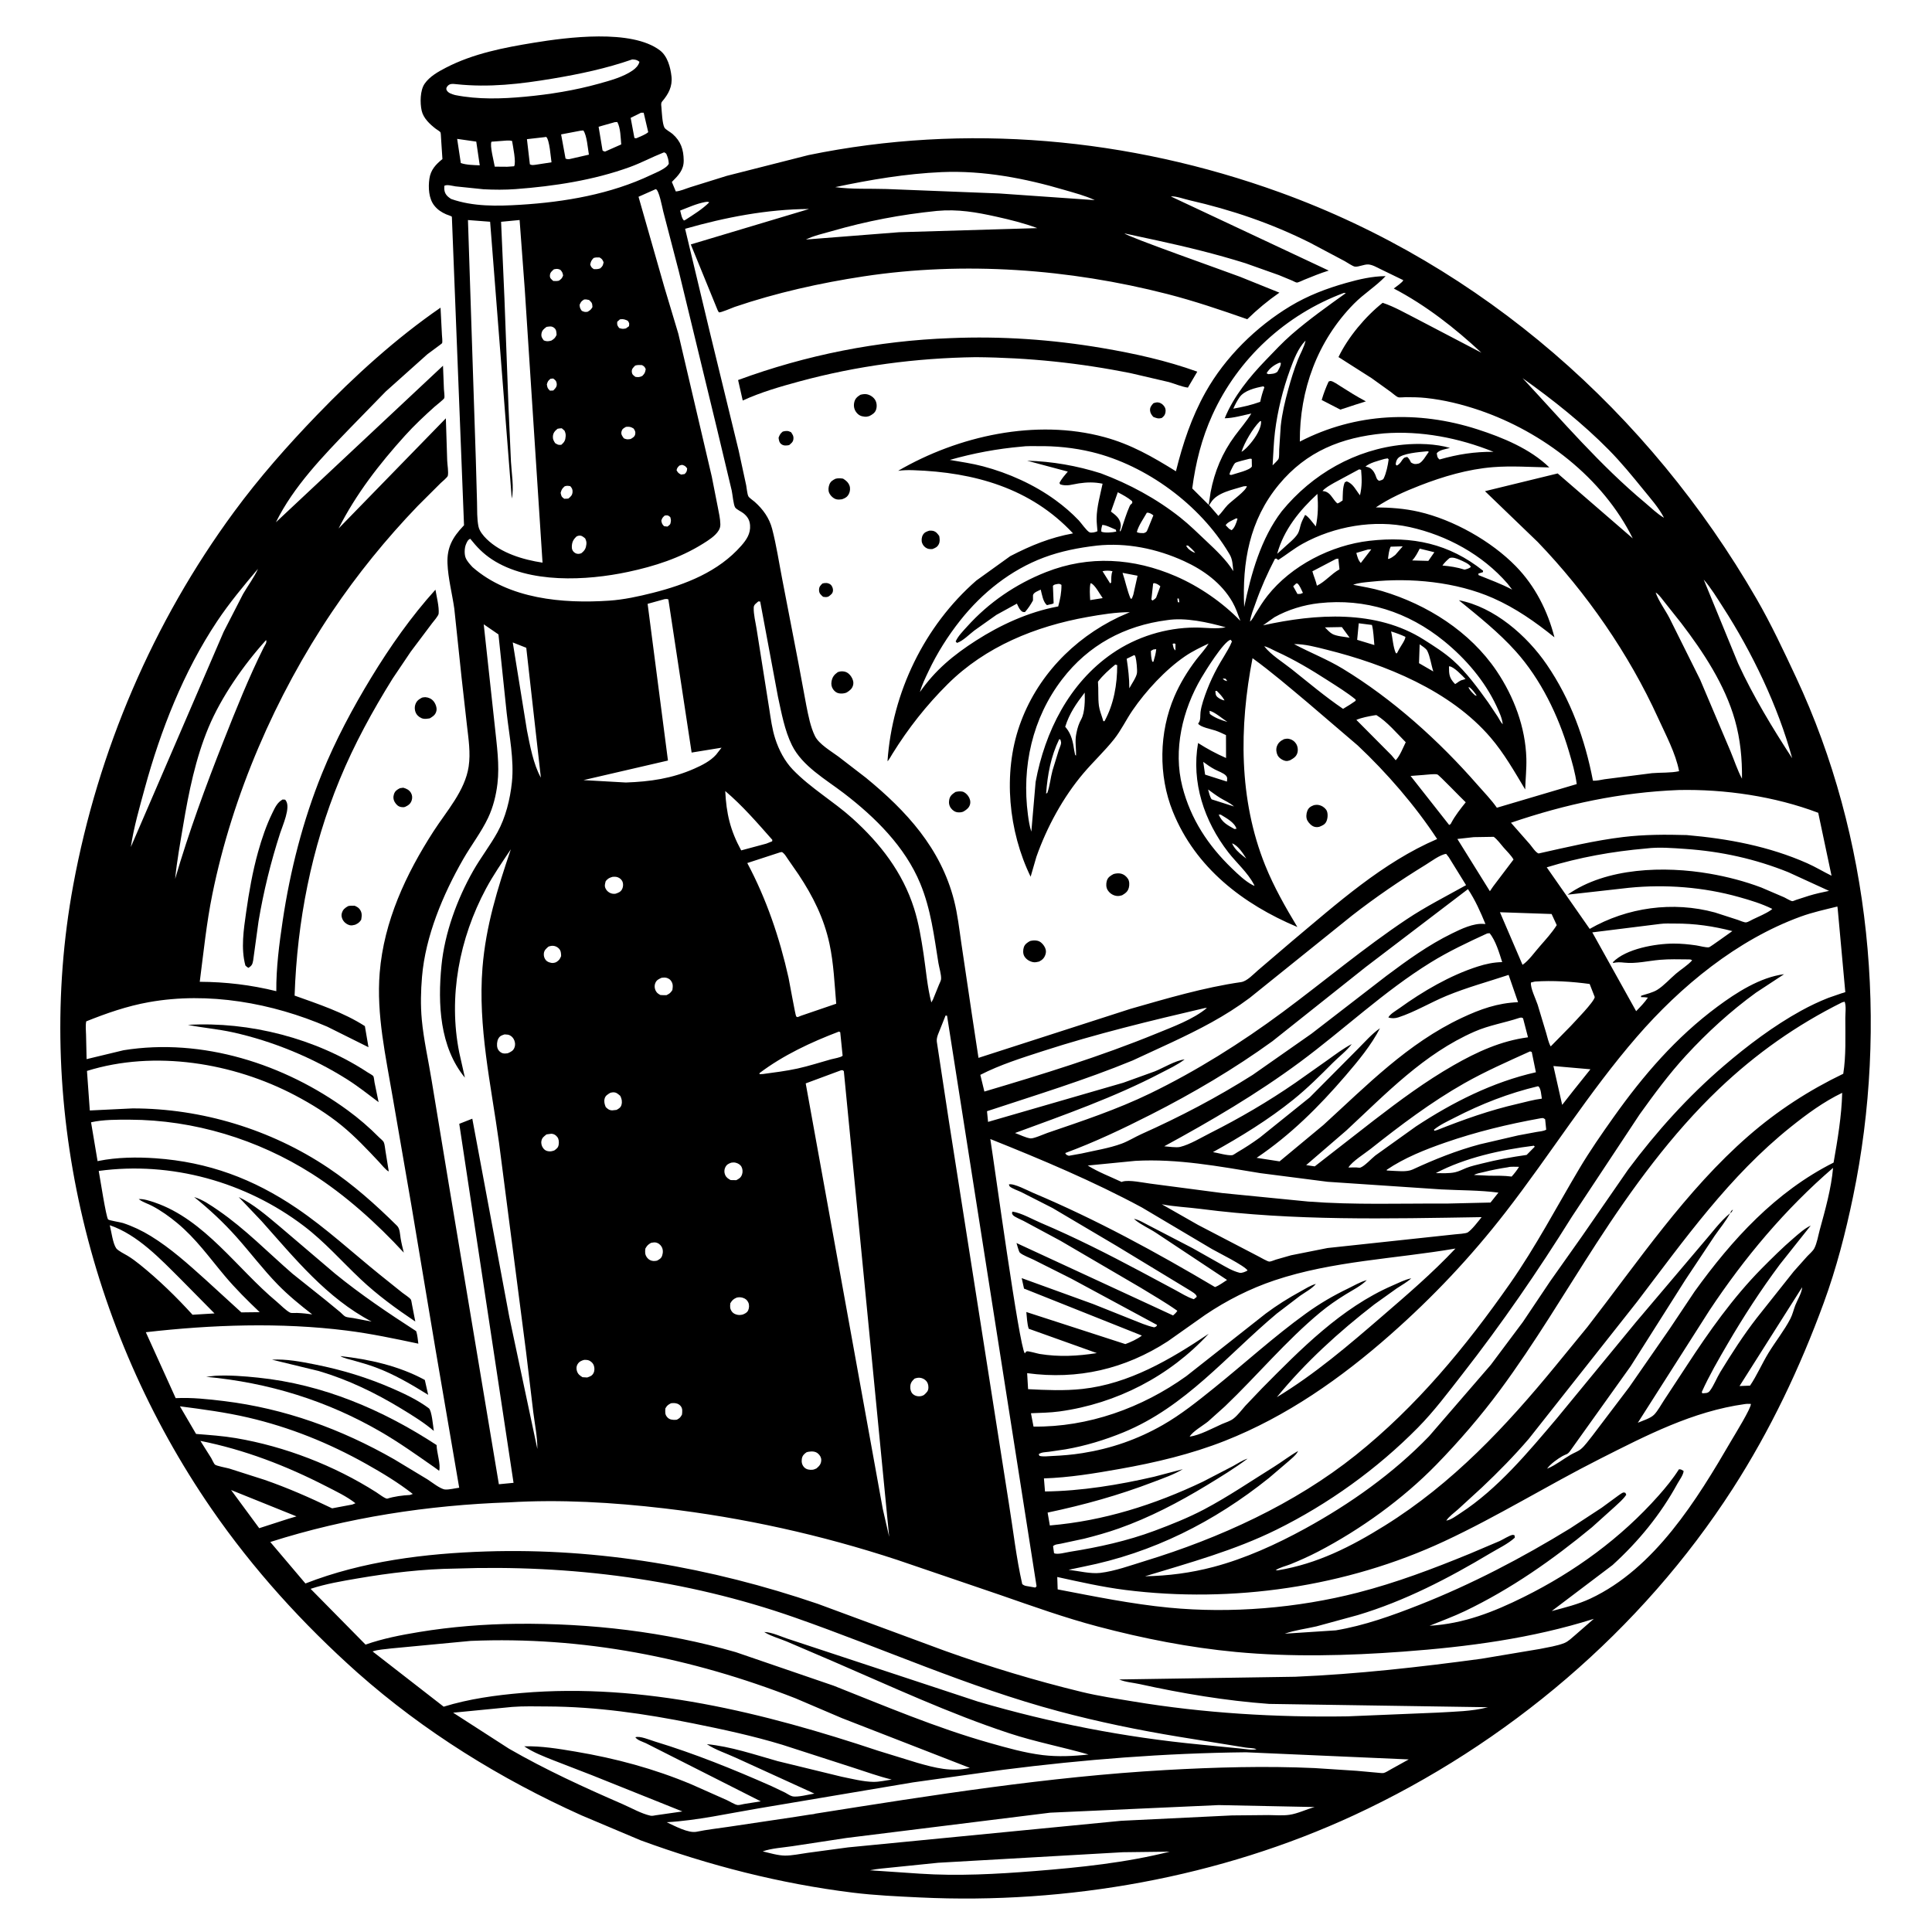 <svg version="1.1" xmlns="http://www.w3.org/2000/svg" style="display: block;" viewBox="0 0 2048 2048" width="1024" height="1024">
<path transform="translate(0,0)" fill="rgb(255,255,255)" d="M 0 0 L 0 2048 L 2048 2048 L 2048 0 L 0 0 z"/>
<path transform="translate(0,0)" fill="rgb(0,0,0)" d="M 379.174 1773.29 C 321.091 1721.52 268.405 1663.56 224.193 1599.43 C 92.63 1408.59 35.385 1167.05 77.642 938.217 C 103.939 795.814 162.162 659.446 248.026 542.697 C 274.792 506.305 304.727 472.358 336.061 439.874 C 375.784 398.691 419.763 358.648 466.99 326.143 L 468.461 354.788 C 468.529 356.788 469.245 361.96 468.66 363.734 C 468.459 364.343 454.661 374.159 453.019 375.529 L 408.85 415.055 L 371.458 453.415 C 342.477 483.428 311.071 515.824 292.483 553.628 L 469.603 387.671 L 470.58 412.555 C 470.677 414.927 471.512 419.822 470.967 421.97 C 470.644 423.244 462.179 429.803 460.65 431.174 C 449.78 440.928 439.238 450.805 429.433 461.646 C 402.158 491.805 377.31 523.805 358.904 560.23 L 472.628 443.445 L 474.055 488.436 C 474.222 492.761 475.593 500.246 474.714 504.306 C 474.35 505.989 468.479 510.785 467.129 512.09 L 442.743 536.41 C 409.414 571.106 378.772 608.774 351.896 648.708 C 292.01 737.692 246.504 842.725 225.121 947.831 C 218.849 978.658 215.777 1009.6 211.743 1040.74 C 239.598 1040.9 265.839 1044.03 292.894 1050.68 C 292.693 1025.9 296.016 1000.53 299.655 976.054 C 307.54 923.028 321.159 869.606 341.363 819.844 C 355.66 784.629 373.868 750.533 393.602 718.111 C 413.358 685.651 436.07 653.297 461.595 625.093 C 462.761 632.126 465.662 643.539 464.985 650.461 C 464.748 652.888 459.55 658.66 457.97 660.769 L 435.383 690.846 L 416.255 719.245 C 394.905 753.53 375.575 788.829 360.142 826.207 C 330.014 899.173 314.979 976.67 312.285 1055.38 C 337.396 1064.36 364.322 1073.23 386.79 1087.73 L 390.606 1110.09 L 346.917 1088.33 C 288.481 1063.19 220.839 1050.99 157.618 1062.37 C 134.472 1066.54 113.164 1073.98 91.413 1082.68 C 90.483 1087.17 91.117 1092.43 91.218 1097.05 L 91.797 1122.73 L 131 1113.29 C 214.416 1099.9 301.466 1127.84 368.626 1177.01 C 380.407 1185.63 391.523 1195.2 401.781 1205.59 C 403.095 1206.92 406.102 1209.22 406.796 1210.73 C 407.841 1213 408.134 1217.42 408.598 1219.96 L 412.101 1241.72 C 409.916 1241.4 403.612 1233.67 401.769 1231.71 C 389.247 1218.37 376.563 1204.89 362.396 1193.27 C 347.295 1180.88 330.201 1170.29 312.937 1161.19 C 247.358 1126.63 164.017 1112.81 92.194 1135.23 L 95.199 1177.15 L 140.547 1174.95 C 213.778 1174.95 287.137 1197.19 348 1238.03 C 374.593 1255.87 398.143 1276.89 420.864 1299.35 C 424.004 1302.46 423.964 1308.35 424.667 1312.58 C 425.525 1317.74 426.76 1322.77 428.05 1327.83 C 399.635 1297.01 365.96 1266.62 330.541 1244.15 C 273.114 1207.73 205.644 1187.13 137.568 1186.92 C 124.219 1186.88 109.594 1186.74 96.519 1189.67 L 103.44 1230.88 L 104.582 1230.62 C 123.776 1226.71 145.375 1226.44 164.916 1227.82 C 220.727 1231.76 268.423 1249.49 314.571 1280.8 C 345.695 1301.91 373.79 1327.94 403.042 1351.54 L 426.591 1370.41 C 429.075 1372.4 433.584 1375.05 435.458 1377.46 C 436.063 1378.24 436.453 1381.54 436.691 1382.64 L 440.234 1400.89 C 419.682 1387.07 400.257 1372.95 382.19 1355.91 C 362.055 1336.92 344.145 1316.34 321.957 1299.5 C 260.353 1252.74 181.397 1230.82 104.656 1241.24 C 105.943 1248.24 112.501 1290.64 114.613 1292.66 C 115.827 1293.82 127.646 1295.57 130.368 1296.46 C 140.635 1299.84 150.59 1304.59 159.797 1310.24 C 181.052 1323.27 199.728 1340.2 218.208 1356.81 L 255.816 1391.18 L 275.303 1390.95 C 262.345 1378.66 249.774 1366.19 238.267 1352.51 C 221.712 1332.83 207.894 1313.14 187.874 1296.49 C 179.709 1289.7 170.77 1283.34 161.374 1278.37 C 157.132 1276.12 152.007 1274.61 148.114 1271.85 L 147.032 1271.07 C 152.263 1270.72 159.12 1273.03 164.088 1274.73 C 216.948 1292.79 251.681 1345.23 293.223 1379.75 C 297.169 1383.03 303.319 1389.53 307.801 1391.57 C 308.977 1392.1 313.411 1391.71 314.868 1391.77 C 320.282 1391.96 325.577 1392.57 330.941 1393.3 C 318.216 1383.41 305.473 1373.03 294.225 1361.46 C 278.753 1345.55 265.309 1327.67 250.534 1311.11 C 236.839 1295.77 221.846 1281.77 205.806 1268.92 C 214.951 1271.67 223.692 1277.77 231.492 1283.14 C 259.927 1302.7 284.167 1327.74 310.173 1350.28 L 344.919 1377.99 L 360.7 1390.96 C 362.114 1392.16 364.607 1394.97 366.222 1395.69 C 368.319 1396.63 372.193 1396.78 374.586 1397.23 L 393.927 1400.92 C 346.294 1375.94 312.469 1333.89 277.383 1294.54 L 253.02 1268.9 C 268.933 1276.59 282.655 1288.56 296.148 1299.84 L 355.259 1350.18 C 382.4 1372.32 411.773 1392.08 441.169 1411.08 C 442.576 1415.25 442.852 1419.97 443.462 1424.34 C 418.308 1419.01 393.073 1413.66 367.544 1410.46 C 297.499 1401.65 224.593 1404.19 154.58 1412.21 L 186.239 1482.1 C 203.23 1481.26 220.56 1483.13 237.417 1485.19 C 301.936 1493.08 361.616 1514.79 417.875 1546.93 L 453.117 1568.2 C 457.35 1570.89 466.77 1578.44 471.72 1578.91 C 475.805 1579.3 482.541 1577.58 486.77 1577.06 L 461.497 1429.44 L 436.087 1277.7 L 416.372 1163.72 C 408.95 1119.99 398.864 1075.65 402.489 1031.17 C 406.938 976.562 430.274 926.583 459.625 881.109 C 473.326 859.883 492.949 838.302 496.798 812.575 C 498.964 798.1 496.64 783.346 494.987 768.928 L 489.293 718.323 L 481.573 645.197 C 479.361 629.547 474.983 613.028 474.351 597.318 C 473.668 580.354 479.757 569.644 491.051 557.697 L 491.884 556.826 L 479.158 233.796 C 479.146 233.531 479.059 229.786 478.97 229.684 C 478.363 228.997 474.194 227.739 472.955 227.19 C 467.929 224.962 464.002 222.399 460.5 218.087 C 454.387 210.56 453.851 198.664 455.187 189.388 C 456.532 180.047 461.986 174.243 468.991 168.63 L 467.541 146.615 C 467.406 145.211 467.413 141.345 466.888 140.214 C 466.534 139.451 462.752 137.156 461.862 136.47 C 455.674 131.698 448.798 125.308 446.997 117.354 C 445.143 109.165 445.281 95.796 450.104 88.785 C 455.441 81.026 464.624 75.924 472.801 71.693 C 501.676 56.753 534.124 50.481 565.93 45.287 C 601.159 39.535 669.385 30.585 699.5 53.36 C 707.561 59.456 710.715 71.254 711.797 81 C 712.975 91.614 708.59 99.754 701.943 107.528 C 700.431 109.297 700.92 111.26 701.113 113.5 C 701.546 118.534 702.029 130.931 704.318 135.245 C 705.395 137.273 710.916 140.186 713 142.04 C 721.751 149.823 724.605 158.478 724.756 170 C 724.89 180.3 718.959 186.074 712.197 192.876 L 716.38 202.938 C 721.202 202.615 727.024 199.923 731.687 198.472 L 770.462 186.395 L 857.11 164.38 C 1023.56 130.173 1197.04 146.169 1356.38 203.783 C 1571.39 281.528 1748.04 437.503 1861.98 634.723 C 1877.43 661.469 1890.8 690.044 1903.89 718.013 C 1983.13 887.318 2002.2 1086.24 1964.3 1268.56 C 1956.37 1306.73 1946.7 1344.31 1933.28 1380.96 C 1908.07 1449.85 1876.52 1516.32 1836.78 1578.05 C 1740.09 1728.28 1597.44 1849.01 1435.62 1924.05 C 1293.29 1990.05 1131.52 2018.86 975.121 2011.38 C 951.343 2010.24 927.396 2009.18 903.762 2006.25 C 826.753 1996.71 751.79 1977.47 679.014 1950.78 L 616.246 1924.28 C 530.492 1885.72 449.683 1835.7 379.174 1773.29 z M 1241.19 208.164 L 1241.89 208.586 L 1408.52 286.826 C 1399.7 289.53 1391.32 292.989 1382.78 296.449 C 1381.24 297.074 1376.07 299.641 1374.68 299.522 C 1373.41 299.414 1371.09 298.002 1369.76 297.443 L 1355.64 291.606 L 1320.15 279.007 C 1289.39 269.397 1258.48 261.811 1227 254.983 L 1192 247.423 C 1194.69 250.771 1300.82 288.165 1314.43 293.372 L 1356.22 310.22 C 1343.89 318.792 1332.94 327.878 1322.17 338.39 C 1294.13 328.59 1266.07 319.04 1237.28 311.658 C 1133.35 285.018 1021.95 276.858 915.63 292.944 C 869.742 299.886 822.66 310.406 778.763 325.355 C 775.964 326.308 764.299 331.508 762.07 331.12 C 761.918 331.094 760.839 329.043 760.653 328.649 L 732.27 259.109 L 857.648 221.546 C 813.067 221.788 768.939 230.356 726.247 242.538 L 752.431 352.051 L 783.041 477.707 L 790.989 514.481 C 791.596 517.449 792.057 523.89 793.363 526.194 C 794.284 527.817 798.387 530.535 799.905 531.888 C 808.811 539.826 815.461 548.971 818.506 560.643 C 823.07 578.138 825.763 596.344 829.221 614.097 L 846.402 703.053 L 854.76 748 C 856.874 758.561 859.11 770.51 863.889 780.237 C 868.132 788.872 881.175 796.398 888.811 802.057 L 917.911 824.468 C 960.842 859.623 997.209 899.157 1011.34 954.445 C 1015.11 969.193 1016.8 984.468 1019 999.517 L 1030.26 1075.38 L 1037.24 1121.38 L 1198.2 1069.47 C 1236.46 1058.52 1276.23 1046.72 1315.64 1041.07 C 1321.91 1040.17 1328.9 1032.48 1333.59 1028.46 L 1369.55 997.747 C 1417.23 957.835 1465.68 914.191 1523.43 889.4 C 1500.23 854.051 1470.01 819.135 1439.24 790.198 L 1386.14 744.779 C 1367.06 728.802 1347.89 712.323 1327.74 697.702 C 1313.53 770.504 1313.06 847.518 1341.14 917.253 C 1350.37 940.174 1362.56 961.541 1375.26 982.679 C 1317.54 958.412 1267.26 919.818 1243.26 860.359 C 1227.77 822.003 1228.61 776.157 1244.9 738.284 C 1250.84 724.457 1258.96 711.154 1268.1 699.211 C 1272.31 693.706 1277.72 688.148 1281.14 682.178 C 1272.53 686.284 1263.97 690.361 1256.08 695.759 C 1235.44 709.88 1214.57 732.467 1200.47 753.105 C 1193.71 762.995 1188.46 774.135 1181.02 783.514 C 1171.04 796.098 1159.11 807.204 1148.69 819.455 C 1127.02 844.919 1109.71 876.8 1098.61 908.298 L 1092.51 929.344 C 1069.06 881.223 1063.01 819.953 1080.77 769.005 C 1098.6 717.868 1137.39 677.263 1186 654.081 L 1197.7 648.936 C 1183.04 648.903 1166.99 651.493 1152.6 654.069 C 1097.7 663.902 1044.73 685.312 1004.64 725.133 C 982.069 747.558 962.823 771.974 946.05 799 C 945.39 800.063 941.592 806.835 940.789 806.861 C 945.789 734.129 979.826 663.531 1034.95 615.398 L 1070.92 589.529 C 1092.72 578.24 1113.18 569.847 1137.46 565.409 C 1092.55 517.273 1032.45 500.607 968.401 498.437 C 962.88 498.25 957.554 498.313 952.068 499.071 C 1015.81 461.953 1098.06 443.694 1170.5 463.296 C 1198.88 470.976 1221.76 484.2 1246.54 499.581 C 1253.82 470.197 1263.07 442.284 1277.93 415.746 C 1298.64 378.756 1331.64 346.286 1367.78 324.536 C 1386.49 313.28 1406.08 305.83 1427 299.915 C 1440.67 296.05 1454.56 292.806 1468.83 292.703 C 1458.56 303.543 1445.72 311.327 1435.17 322.05 C 1396.54 361.29 1377.52 413.496 1377.88 468.108 C 1437.08 437.526 1503.11 434.811 1566.19 455.127 C 1592.69 463.663 1622.19 475.789 1642.35 495.499 C 1622.69 495.125 1602.19 493.647 1582.61 495.214 C 1556.03 497.34 1529.74 505.099 1505 514.726 C 1488.91 520.987 1472.81 528.163 1458.46 537.849 C 1473.97 538.002 1488.84 539.023 1504.03 542.515 C 1540.62 550.928 1580.84 573.581 1606.92 600.318 C 1627.27 621.18 1640.61 647.563 1647.77 675.584 C 1627.6 659.31 1606.52 644.516 1582.68 634.006 C 1543.77 616.85 1495.36 612.124 1453.22 616.654 C 1447 617.322 1440.28 617.679 1434.41 619.879 C 1444.65 621.888 1455.16 623.598 1465.16 626.581 C 1512.85 640.8 1558.24 669.462 1586.4 711.155 C 1604.81 738.42 1617.06 770.934 1618 804 C 1618.32 815.076 1617.05 825.873 1616.77 836.885 C 1605.44 818.013 1594.53 798.718 1580.16 781.914 C 1537.53 732.067 1468.58 704.25 1406.45 688.748 C 1395.26 685.956 1383.33 682.64 1371.75 682.754 C 1388.77 691.875 1406.8 698.79 1423.37 708.861 C 1476.51 741.152 1525.44 785.267 1566.23 831.986 C 1573.06 839.81 1580.84 847.722 1586.74 856.232 L 1671.39 831.169 C 1669.87 819.295 1666.47 807.912 1663.1 796.454 C 1651.92 758.464 1633.3 720.035 1606.73 690.4 C 1588.66 670.258 1567.32 653.349 1546.44 636.277 C 1583.93 643.407 1618.63 673.776 1639.64 704.5 C 1665.13 741.77 1680.11 783.493 1688.6 827.588 C 1692.6 827.794 1696.94 826.671 1700.93 826.033 L 1751.26 819.592 C 1760.37 818.797 1771.11 819.462 1779.91 817.501 C 1776.28 798.458 1765.66 778.732 1757.64 761.098 C 1726.78 693.287 1681.71 628.194 1630.02 574.5 L 1574.14 520.668 L 1651.2 501.872 L 1730.8 570.738 C 1699.01 506.464 1635.38 457.811 1568.29 434.898 C 1549.96 428.641 1530.75 423.898 1511.47 421.86 C 1504.39 421.111 1497.32 421.013 1490.21 421.016 C 1488.3 421.017 1483.54 421.601 1482.05 421.054 C 1479.88 420.258 1476.36 416.974 1474.39 415.546 L 1453.93 400.846 L 1418.85 378.508 C 1428.97 357.456 1447.28 335.559 1465.67 320.984 C 1478.18 325.113 1489.96 332.064 1501.71 337.989 L 1570.38 373.91 C 1542.28 347.759 1511.59 323.684 1477.48 305.829 C 1479.58 304.112 1486.97 299.195 1487.55 297.001 L 1463.5 285.338 C 1459.59 283.455 1454.88 280.61 1450.5 280.342 C 1445.94 280.063 1440.3 283.104 1436.25 282.634 C 1434.03 282.375 1427.76 278.056 1425.45 276.815 L 1388.63 257.276 C 1347.63 236.745 1305.46 222.44 1260.76 212.231 C 1255.07 210.931 1246.84 207.842 1241.19 208.164 L 1239.01 207.142 L 1241.19 208.164 z M 1349.01 493.293 C 1350.41 491.744 1354.81 487.911 1355.39 486.217 C 1356.16 483.995 1355.87 478.964 1356 476.471 L 1357.65 451.43 C 1359.06 438.266 1362.07 425.632 1365.56 412.885 C 1368.51 402.111 1371.78 391.552 1375.87 381.155 C 1378.43 374.683 1382.56 367.885 1383.94 361.125 L 1384.81 360.005 L 1383.94 361.125 L 1383.45 361.509 C 1375.87 369.46 1371.32 381.532 1367.6 391.675 C 1359.89 412.745 1354.3 435.37 1351.53 457.645 C 1350.06 469.442 1349.84 481.434 1349.01 493.293 z M 1315.21 479.995 L 1316.03 478.94 C 1319.48 477.114 1323.32 472.747 1325.85 469.71 C 1330.5 464.135 1337.43 453.936 1336.75 446.317 L 1335.49 446.628 C 1328.03 453.937 1319.23 469.043 1316.03 478.94 L 1315.21 479.995 z M 1763.9 548.87 L 1764.94 549.985 L 1763.9 548.87 C 1758.49 538.274 1749.31 528.005 1741.8 518.747 C 1730.17 504.425 1718.46 490.135 1705.51 476.978 C 1678.05 449.084 1645.85 423.502 1613.99 400.843 C 1655.99 445.98 1696.51 493.475 1744 533.042 C 1750.11 538.131 1757.02 545.005 1763.9 548.87 z M 1267 586 L 1268.07 586.917 L 1268.99 587.757 L 1268.07 586.917 L 1267 586 C 1264.73 583.003 1262.21 580.749 1259.36 578.308 L 1257.36 578.34 C 1258.7 581.424 1261.97 583.946 1265.12 585.406 L 1267 586 z M 1755.06 628.102 C 1758.29 637.333 1765.08 646.27 1769.64 655.031 L 1802.15 720.318 L 1834.41 796.401 C 1838.43 806.026 1841.67 816.269 1846.58 825.459 C 1846.82 804.487 1844.84 783.61 1839.1 763.365 C 1828.49 725.89 1805.58 691.169 1782.13 660.487 L 1764.7 638.53 C 1762.27 635.577 1759.45 631.393 1756.48 628.985 L 1755.06 628.102 L 1754.16 627.005 L 1755.06 628.102 z M 1324.25 659.995 L 1325.06 658.916 C 1327.46 656.977 1329.37 652.866 1331 650.229 C 1334.94 643.857 1338.86 637.511 1343.5 631.621 C 1368.92 599.392 1411.25 577.91 1451.67 573.266 C 1497.18 568.039 1536.02 576.237 1572.12 604.979 L 1571.98 606.5 L 1567.1 608.038 L 1567.32 609.658 C 1579.61 614.717 1591.04 618.696 1602.96 625.027 L 1598.03 618.633 C 1571.39 587.998 1533.88 567.472 1494.31 558.728 C 1456.79 550.435 1414.16 557.921 1380.79 576.434 C 1371.69 581.485 1363.71 587.989 1355 593.617 L 1352.9 592.061 L 1351.5 592.354 C 1343.58 607.637 1336.79 622.765 1331.09 639 C 1328.82 645.472 1325.92 652.106 1325.06 658.916 L 1324.25 659.995 z M 1340.11 685.057 C 1347.61 694.556 1359.92 701.968 1369.4 709.517 C 1387.44 723.883 1404.59 738.402 1423.71 751.413 L 1431.12 746.863 L 1436.95 742.934 L 1437.02 741.5 C 1427.89 734.084 1417.56 727.745 1407.67 721.373 C 1389.8 709.866 1371.88 699.149 1352.46 690.376 C 1348.82 688.731 1343.97 685.748 1340.11 685.057 L 1339.01 684.158 L 1340.11 685.057 z M 1300.93 722 L 1301.82 722.84 L 1300.93 722 L 1299.23 719.508 L 1296.14 719.2 C 1297.79 721.394 1298.25 721.254 1300.93 722 z M 1592.97 767.771 L 1593.78 768.901 L 1592.97 767.771 C 1592.29 761.155 1589.16 754.529 1586.37 748.558 C 1573.87 721.734 1553.73 698.289 1530.83 679.645 C 1492.74 648.622 1447.26 633.991 1398.32 639.386 C 1382.06 641.18 1365.25 646.282 1350.99 654.282 L 1338.92 662.869 C 1394.87 650.508 1458.88 646.077 1509.25 677.994 C 1519.79 684.675 1530.92 691.681 1540.26 700 C 1554.41 712.612 1566.62 729.317 1577.61 744.677 L 1587.71 759.795 C 1589.27 762.272 1590.88 765.749 1592.97 767.771 z M 1306.05 894 C 1308.36 899.415 1313.11 903.857 1317.67 907.406 L 1321.17 910.137 C 1317.77 904.839 1312.24 896.042 1306.05 894 L 1305.16 893.117 L 1306.05 894 z M 1329.89 938.963 L 1330.86 939.983 L 1329.89 938.963 L 1329.15 937.481 C 1322.59 924.927 1310.71 914.659 1302.06 903.499 C 1276.43 870.43 1262.73 829.192 1270 787.633 C 1279.67 793.8 1289.19 798.907 1299.67 803.515 L 1299.59 779.24 C 1295.93 777.501 1292.25 775.745 1288.42 774.434 C 1284.17 772.977 1272.04 770.709 1270.07 767 L 1270.96 765.745 C 1272.81 762.879 1272.2 758.299 1272.6 754.963 C 1273.07 751.048 1274.05 747.285 1275.23 743.533 C 1280.49 726.786 1287.71 711.454 1297.01 696.57 C 1300.12 691.185 1303.65 685.811 1305.9 680 L 1304.5 678.114 C 1297.06 680.065 1277.9 711.086 1273.5 718.549 C 1253.5 752.45 1243.38 794.99 1253.36 833.879 C 1262.19 868.276 1280.59 896.182 1306 920.653 C 1312.28 926.7 1320.05 934.195 1327.83 938.202 C 1328.81 938.704 1328.98 938.711 1329.89 938.963 z M 1255.78 1122.99 C 1248.11 1128.91 1238.79 1133.12 1230.21 1137.61 C 1181.28 1163.21 1127.73 1181.99 1075.95 1201.04 C 1080.64 1202.66 1087.66 1206.25 1092.4 1206.74 C 1095.8 1207.09 1106.49 1202.24 1110.45 1200.88 C 1147.01 1188.4 1184.12 1176.07 1218.93 1159.2 C 1268.25 1135.3 1315.84 1105.37 1359.82 1072.75 C 1403.8 1040.12 1445.49 1004.95 1491.12 974.502 C 1511.5 960.9 1532.82 950.208 1554.1 938.3 L 1535.77 908.665 L 1533 905.138 C 1526.74 905.804 1516.77 913.325 1511.32 916.667 C 1484.44 933.143 1458.14 951.104 1433.27 970.481 L 1324.67 1057.87 C 1298.43 1077.51 1271.21 1091.28 1241.79 1105.11 L 1200.62 1124.15 C 1150.38 1144.85 1097.83 1160.88 1046.26 1177.93 L 1047.38 1189.25 L 1190.73 1147.74 L 1223.89 1135.79 C 1233.56 1131.92 1245.59 1124.3 1255.78 1122.99 z M 1833.95 1286.06 C 1829.59 1294.47 1822.92 1302.26 1817.54 1310.11 L 1786.61 1356.63 L 1728.58 1448.23 L 1664.36 1538.13 C 1661.49 1542.13 1660.08 1541.34 1656.32 1543.49 C 1651.14 1546.46 1643.31 1551.97 1640 1556.85 L 1638.24 1557.91 L 1640 1556.85 L 1640.77 1556.54 C 1649.55 1552.8 1656.84 1546.82 1665 1542.09 C 1668.49 1540.06 1672.71 1538.64 1675.83 1536.07 C 1680.14 1532.53 1684.11 1526.63 1687.71 1522.31 L 1726.99 1470.51 L 1769.96 1408.54 L 1796.34 1369.05 C 1836.07 1313.89 1882.22 1263.31 1943.68 1232.4 C 1947.87 1208.53 1952.24 1182.7 1952.79 1158.44 C 1932.97 1168.01 1915.49 1180.86 1898.38 1194.55 C 1833.14 1246.71 1785.65 1313.93 1735.49 1379.76 L 1620.66 1525.13 C 1605.13 1543.24 1588.27 1560.37 1570.95 1576.74 L 1545.49 1600.07 C 1541.7 1603.47 1535.78 1607.66 1533.12 1611.92 L 1532.01 1612.79 L 1533.12 1611.92 C 1538.19 1611.12 1543.75 1606.82 1548 1604.07 C 1587.55 1578.42 1620.12 1539.14 1650.4 1503.4 L 1734 1401.73 L 1804.66 1318.34 C 1813.95 1307.87 1823.23 1294.82 1833.95 1286.06 z M 1135.75 1355.49 L 1095.49 1335.27 C 1091.64 1333.36 1084.13 1330.67 1081.06 1327.83 C 1079.94 1326.79 1078.18 1319.53 1077.53 1317.66 L 1243.5 1394.44 C 1245.34 1392.83 1246.73 1391.61 1248.03 1389.5 C 1235.52 1380.61 1221.89 1372.83 1208.81 1364.8 L 1124.18 1315.29 L 1085.04 1294.24 C 1082.13 1292.68 1076 1290.35 1073.86 1288.17 C 1073.28 1287.59 1073.08 1286.72 1072.7 1286 L 1073.27 1284.35 C 1082.92 1285.82 1094.48 1292.56 1103.52 1296.39 C 1139.66 1311.73 1174.42 1329.37 1209.07 1347.81 L 1245.79 1367.46 C 1252.16 1370.87 1258.61 1375.09 1265.5 1377.23 L 1268.5 1374.82 C 1269 1372.02 1262.64 1368.77 1260.23 1367.19 L 1183.51 1320.64 L 1115.7 1280.53 L 1082.6 1263.69 C 1079.58 1262.22 1072.63 1259.88 1070.35 1257.64 C 1069.8 1257.1 1069.77 1256.21 1069.48 1255.5 C 1074.76 1254.15 1089.53 1262.11 1095 1264.42 C 1162 1292.65 1225.47 1327.31 1287.96 1364.35 C 1292.42 1362.67 1296.69 1359.37 1300.72 1356.81 L 1225.83 1307.13 C 1218.67 1302.33 1209.68 1298.48 1203.22 1293.07 L 1202.03 1292.05 C 1207.31 1292.86 1213.89 1297.17 1218.74 1299.52 L 1264.13 1323.08 L 1292.24 1338.95 C 1299.16 1342.85 1306.29 1347.29 1314.06 1349.2 C 1316.39 1349.77 1320.52 1347.97 1322.5 1346.75 C 1319.27 1341.62 1291.33 1327.83 1284.72 1324.04 L 1210.5 1279.99 C 1158.89 1252.17 1104.17 1229.17 1049.77 1207.42 C 1054.04 1233.85 1080.39 1427.53 1086.34 1434.64 C 1086.99 1433.93 1087.42 1432.89 1088.31 1432.5 C 1089.74 1431.88 1099.85 1434.9 1102 1435.24 C 1122.65 1438.6 1142.15 1437.54 1162.7 1434.34 L 1090.47 1408.51 C 1088.73 1403.1 1088.58 1396.47 1087.95 1390.78 L 1192.91 1424.79 C 1198.1 1422.94 1206.2 1419.26 1210.43 1415.75 L 1086.65 1366.4 L 1085.52 1366.03 L 1083.04 1354.86 L 1158.8 1382.34 L 1200.1 1398.84 C 1207.68 1401.82 1215.54 1405.35 1223.5 1407.04 C 1225.41 1406.19 1225.76 1406.55 1226.55 1404.5 L 1135.75 1355.49 z M 1496 1355.06 C 1491.48 1359.26 1485.82 1362.24 1480.71 1365.67 L 1456.82 1382.75 C 1419.17 1411.91 1383.69 1444.15 1353.5 1481.08 C 1393.97 1456.51 1429.28 1426.26 1464.99 1395.42 C 1491.99 1372.1 1518.34 1349.57 1542.85 1323.5 C 1479.1 1334.45 1412.78 1336.55 1351.13 1357.2 C 1325.19 1365.88 1300.34 1378.49 1277.68 1393.75 L 1237.94 1421.82 C 1192.43 1451.31 1142.53 1462.84 1088.82 1455.61 L 1089.81 1472.57 C 1108.94 1473.56 1128.19 1474.42 1147.28 1472.35 C 1196.82 1466.96 1240.67 1441.11 1281.25 1413.86 C 1239.88 1458.8 1183.75 1487.84 1123.12 1496.18 C 1113.17 1497.55 1102.88 1497.65 1092.85 1498.09 L 1095.57 1512.24 C 1153.44 1512.98 1210.54 1492.46 1257.48 1458.82 L 1341.66 1392.5 C 1353.49 1383.64 1365.55 1376.12 1378.5 1369.01 C 1383.74 1366.13 1389.12 1362.59 1394.9 1360.99 C 1390.92 1365.92 1383.38 1369.91 1378.07 1373.65 L 1353.4 1392.48 C 1300.35 1436.93 1256.77 1491.29 1190.85 1518.36 C 1171.27 1526.4 1150.37 1532.75 1129.5 1536.36 L 1111.79 1538.96 C 1108.26 1539.41 1104 1539.29 1101.07 1541.5 L 1101.87 1543.26 C 1105.8 1544.36 1110.91 1543.61 1115 1543.44 C 1125.94 1542.98 1136.59 1542.09 1147.4 1540.37 C 1177.91 1535.51 1205.68 1525.9 1232.56 1510.57 C 1251.88 1499.54 1269.33 1485.52 1286.61 1471.61 C 1319.31 1445.29 1350.32 1416.91 1384.37 1392.33 C 1398.91 1381.83 1413.17 1373.49 1429.35 1365.7 C 1435.09 1362.93 1441.3 1359.25 1447.38 1357.41 L 1448.85 1356.99 C 1442.8 1363.11 1433.85 1367.54 1426.51 1372.08 C 1417 1377.96 1407.94 1384.18 1399.33 1391.34 C 1362.89 1421.64 1332.7 1458.11 1298.55 1490.74 L 1280.5 1506.92 C 1275.26 1511.17 1264.34 1517.3 1261.08 1522.89 L 1260.01 1523.75 L 1261.08 1522.89 C 1271.44 1521.57 1285.5 1513.96 1295.14 1509.63 C 1299.36 1507.74 1303.97 1506.6 1307.67 1503.66 C 1312.32 1499.97 1316.2 1494.57 1320.17 1490.14 L 1337.85 1471.59 C 1378.67 1430.33 1421.88 1386.26 1476.03 1362.75 C 1482.5 1359.95 1489.08 1356.48 1496 1355.06 z M 1376.04 1538.13 L 1375.25 1539.54 C 1373.09 1543.09 1369.08 1546.16 1366 1548.93 L 1345.17 1566.71 C 1287.02 1613.32 1222.08 1646.08 1148.64 1660.7 L 1132.73 1664.06 C 1142.94 1665.21 1156.14 1668.56 1166.26 1667.35 C 1181.99 1665.46 1198.24 1659.46 1213.41 1654.82 C 1292.61 1630.62 1372.2 1594.39 1437.2 1542.43 C 1501.45 1491.06 1553.72 1427.73 1600.65 1360.64 C 1627.85 1321.75 1649.89 1279.65 1674.09 1238.92 C 1685.31 1220.05 1697.78 1202.11 1710.48 1184.22 C 1741.97 1139.88 1776.57 1099.67 1820.51 1067.09 C 1840.61 1052.19 1865.8 1035.93 1891.21 1032.69 L 1861.47 1052.22 C 1834.4 1071.87 1809.78 1094.38 1787.15 1118.97 C 1769.28 1138.39 1753.58 1159.72 1738.19 1181.13 L 1666.26 1289.81 C 1630.31 1347.38 1591.87 1403.34 1550.08 1456.82 C 1535.01 1476.11 1520.2 1495.96 1502.99 1513.4 C 1459.84 1557.13 1408.13 1594.36 1353.03 1621.58 C 1308.6 1643.53 1260.95 1656.55 1213.76 1670.93 C 1238.59 1670.42 1262.21 1667.38 1286.26 1661.03 C 1319.85 1652.16 1353 1637.07 1383.4 1620.41 C 1431.2 1594.21 1476.95 1561.83 1514.87 1522.48 L 1580.37 1446.71 L 1614.3 1401.36 L 1643.26 1358.18 L 1676.89 1310.63 L 1725.9 1239.77 C 1755.95 1199.53 1789.15 1162.59 1827.32 1129.85 C 1852.31 1108.42 1880.36 1087.3 1909.22 1071.42 C 1918.59 1066.27 1928.2 1061.68 1938.16 1057.77 L 1952 1052.99 C 1952.5 1052.83 1955.78 1051.96 1956.06 1051.71 C 1956.27 1051.52 1956.03 1051.13 1956.02 1050.85 L 1948.05 963.515 L 1947.69 960.958 C 1934.68 964.168 1921.39 967.047 1908.79 971.639 C 1841.4 996.189 1781.46 1045.54 1734.99 1099.22 C 1684.47 1157.57 1643.3 1223.93 1596.03 1284.88 C 1559.04 1332.57 1519.12 1374.84 1473.93 1414.74 C 1421.61 1460.93 1363.74 1501.57 1298.49 1527.32 C 1262.38 1541.57 1224.83 1550.42 1186.7 1557.18 C 1160.19 1561.89 1133.57 1566.28 1106.61 1567.17 L 1107.74 1581.01 C 1146.11 1580.61 1186.1 1574 1223.5 1565.37 L 1253.85 1557.39 C 1244.03 1563.27 1233.27 1566.9 1222.64 1570.97 C 1185.8 1585.08 1149.19 1595.25 1110.52 1603.41 L 1112.87 1617.05 C 1169.76 1612.26 1223.66 1595.15 1275.03 1570.69 L 1307 1554.12 C 1312.04 1551.42 1317.05 1547.86 1322.53 1546.21 C 1308.63 1556.54 1294.09 1565.46 1279.32 1574.43 C 1249.74 1592.4 1218.61 1608.7 1185.93 1620.26 C 1173.95 1624.49 1161.66 1627.95 1149.34 1631.04 L 1124.5 1636.38 C 1121.7 1636.94 1118.31 1636.97 1116.29 1639 L 1117.34 1646.5 C 1121.04 1648.18 1129.71 1645.67 1133.88 1645.01 C 1164.44 1640.16 1194.91 1633.48 1223.95 1622.65 C 1241.61 1616.07 1259.76 1608.81 1276.44 1600.01 C 1301.68 1586.69 1326.08 1570.05 1350.33 1554.95 C 1359.02 1549.54 1367.12 1543.17 1376.04 1538.13 z M 482.806 1662.75 C 448.397 1663.17 413.221 1667.33 379.318 1673.16 C 362.661 1676.02 345.307 1678.9 329.253 1684.24 L 387.5 1743.35 C 405.749 1736.9 425.289 1733.14 444.357 1730 C 478.327 1724.41 513.378 1721.62 547.791 1721.29 C 625.582 1720.56 705.149 1729.7 779.952 1751.35 L 883.631 1786.89 C 938.565 1808.62 992.112 1831.44 1049.08 1847.58 C 1067.29 1852.74 1086.44 1858.18 1105.25 1860.46 C 1121.29 1862.41 1137.89 1861.64 1153.9 1859.84 C 1125.97 1851.82 1097.65 1846.5 1069.93 1837.36 C 1006.24 1816.38 945.174 1787.9 883.663 1761.36 L 833.988 1740.08 C 826.724 1737.05 818.046 1734.69 811.352 1730.76 L 810.106 1730 C 818.175 1730.04 829.259 1735.48 837.138 1737.88 L 1036.86 1803.81 C 1114.21 1826.48 1191.81 1841.56 1272.03 1849.29 L 1315.17 1853.54 C 1319.9 1853.96 1327.48 1855.56 1332 1854.21 C 1328.12 1852.73 1323.95 1853.14 1319.89 1852.42 L 1249.5 1841.01 C 1206.74 1833.98 1164.28 1825.24 1122.41 1814.05 C 1026.01 1788.28 936.015 1747.38 842.118 1714.5 C 726.942 1674.17 604.448 1658.45 482.806 1662.75 z M 670.155 63.013 C 642.558 72.594 614.766 78.477 585.962 83.306 C 551.642 89.059 518.476 92.959 483.694 89.242 C 479.781 88.824 476.326 88.287 473.841 92 C 473.138 93.05 472.864 94.379 473.433 95.507 C 475.082 98.78 479.178 99.791 482.41 100.76 C 506.665 105.607 531.891 104.809 556.411 102.534 C 582.742 100.091 609.206 95.851 634.699 88.742 C 646.485 85.455 660.332 81.78 670.523 74.748 C 673.834 72.463 676.844 69.485 677.846 65.5 C 675.139 63.365 673.514 63.143 670.155 63.013 z M 679.51 119.5 L 668.527 124.931 L 672.5 146.239 C 674.717 146.659 673.725 146.783 675.5 146.158 C 679.252 144.401 684.046 142.804 687.149 140.096 L 682.318 119.477 L 679.51 119.5 z M 651.721 129.5 L 634.549 134.349 L 638.729 159.5 C 640.634 160.68 639.682 160.386 641.5 160.624 L 658.53 153.09 C 657.871 145.932 657.848 135.688 654.366 129.336 L 651.721 129.5 z M 615.626 138.5 L 594.798 142.468 L 599.5 168.099 C 601.2 168.757 601.559 168.798 603.5 168.691 L 624.255 163.94 C 623.085 157.356 622.173 143.57 618.381 138.299 L 615.626 138.5 z M 576.595 145.46 L 558.577 147.522 L 561.688 174.189 C 564.053 175.288 564.711 174.931 567.234 174.723 L 584.62 172.055 C 583.757 166.673 582.591 148.233 579 145.128 L 576.595 145.46 z M 484.61 147.22 L 488.472 172.827 C 494.157 174.9 502.454 174.983 508.551 175.248 L 504.855 150.118 L 484.61 147.22 z M 531.513 149.422 L 521 150.2 C 518.98 154.25 523.65 171.511 524.467 176.664 L 537.647 176.767 L 545 176.249 C 547.353 172.029 543.659 154.765 542.829 149.449 C 539.477 148.429 535.034 149.236 531.513 149.422 z M 703.942 161.5 L 702.788 161.946 C 690.905 166.633 679.748 172.683 667.688 177.067 C 629.233 191.045 587.28 197.41 546.627 200.459 C 535.405 201.3 523.672 201.226 512.435 200.613 L 482.873 197.558 C 479.479 197.076 473.714 195.28 471 197 C 470.752 201.042 471.048 204.361 473.914 207.5 C 475.127 208.828 476.691 209.894 478.17 210.902 C 501.6 219.16 527.119 218.576 551.628 217.067 C 598.832 214.16 647.369 205.838 690.3 185.362 C 695.15 183.049 706.842 178.542 708.951 173.5 C 708.766 169.486 707.857 166.615 706.256 162.944 C 705.503 162.375 704.87 161.725 703.942 161.5 z M 998.349 182.433 C 960.196 184.121 922.702 190.461 885.389 198.355 C 902.758 200.829 921.973 199.77 939.633 200.363 L 1059.25 205.076 L 1160.5 212.144 C 1150.45 207.414 1139.28 204.575 1128.65 201.439 C 1086.44 188.987 1042.52 180.562 998.349 182.433 z M 695.081 200.5 L 676.856 208.589 L 704.151 304.08 L 719.047 353.714 L 754.506 505.165 L 760.852 537.363 C 761.951 543.278 763.487 549.579 763.601 555.582 C 763.65 558.142 763.132 560.107 761.825 562.297 C 758.358 568.102 750.927 572.754 745.278 576.287 C 720.731 591.639 693.912 600.239 665.758 606.239 C 621.681 615.632 560.818 618.802 521.5 592.975 C 512.105 586.804 505.487 579.897 498.5 571.136 C 495.894 572.154 495.052 574.465 493.943 577 C 492.281 580.797 492.081 587.774 493.695 591.5 C 495.306 595.219 498.258 598.279 500.961 601.221 C 539.657 635.063 596.546 640.013 645.699 636.723 C 661.257 635.682 676.996 632.236 692.079 628.424 C 726.764 619.659 761.613 606.044 785.8 578.468 C 791.363 572.125 795.726 565.623 795.095 556.872 C 794.689 551.236 792.387 547.552 788 544.034 C 785.93 542.374 780.677 540.012 779.313 537.945 C 777.434 535.094 776.527 523.899 775.656 520.036 L 759.644 452.915 L 719.616 287.806 L 703.046 224.092 C 701.966 219.708 698.479 200.892 695.081 200.5 z M 747.511 214.162 C 738.067 215.972 729.9 219.779 720.992 223.204 C 721.945 226.497 722.551 231.436 725.014 233.756 L 726.5 233.106 C 735.353 227.373 744.289 221.935 751.848 214.5 C 750.002 213.573 749.502 213.936 747.511 214.162 z M 993.037 223.588 C 954.727 227.478 918.848 234.325 881.885 244.964 C 872.806 247.577 862.782 249.736 854.315 253.906 L 952.929 246.176 L 1099.57 241.816 C 1085.75 236.622 1071.06 233.005 1056.67 229.793 C 1034.88 224.929 1015.43 221.519 993.037 223.588 z M 496.059 233.261 L 498.62 311.592 L 504.399 487.431 L 505.664 532.315 C 505.865 540.662 505.52 549.816 507.175 558.008 C 508.18 562.986 512.348 567.976 515.884 571.422 C 531.248 586.389 554.413 593.3 575.107 596.431 L 556.315 307.244 L 550.807 233.228 L 531.173 235.114 L 534.714 316 L 539.079 432.438 L 541.633 489.381 C 542.227 501.009 545.044 517.157 542.5 528.479 L 519.547 235.063 L 496.059 233.261 z M 629.199 273.5 C 626.743 276.269 626.426 276.884 625.642 280.5 C 626.8 283.331 626.979 283.575 629.5 285.302 C 632.084 285.374 633.77 285.403 636.247 284.5 C 639.048 281.903 639.049 281.532 639.848 278 C 638.43 274.961 638.354 274.582 635.5 272.895 C 633.093 272.828 631.543 272.735 629.199 273.5 z M 587.122 285.5 C 584.937 287.539 583.122 288.679 582.916 292 C 582.728 295.041 584.504 295.999 586.5 297.845 C 588.605 297.889 590.544 298.088 592.584 297.5 C 595.165 295.487 595.738 295.184 596.931 292 C 596.281 288.917 596.071 288.361 594 286.003 C 591.149 284.71 590.058 284.913 587.122 285.5 z M 1424.6 310.5 C 1363.11 333.363 1312.42 379.894 1285.21 439.766 C 1273.83 464.792 1267.37 490.644 1263.82 517.764 L 1281.28 535.15 L 1283.29 521.739 C 1287.44 499.852 1295.64 480.11 1308.94 462.085 C 1314.75 454.219 1321.37 446.713 1326.44 438.353 C 1317.36 440.286 1307.53 443.245 1298.24 443.391 C 1307.72 420.057 1324.62 399.487 1341.97 381.515 C 1350.78 372.399 1359.59 362.88 1369.16 354.565 C 1387.35 338.759 1407.12 324.71 1426.67 310.684 L 1424.6 310.5 z M 619.124 317.5 C 616.126 319.45 615.892 319.843 614.389 323.106 C 614.64 326.311 614.883 326.834 616.7 329.5 C 619.45 330.675 619.919 330.916 622.847 330.5 C 625.611 328.793 626.399 328.425 628.035 325.5 C 627.701 321.13 627.638 321.114 624.5 318.04 C 622.421 317.589 621.236 317.192 619.124 317.5 z M 657.189 338.5 L 654.274 341.087 C 654.07 344.675 654.23 344.716 656.297 347.691 C 659.566 348.742 660.158 348.847 663.5 348.124 L 666.749 345.816 C 667.125 342.657 667.273 342.69 665.5 340.081 C 662.316 338.548 660.719 337.979 657.189 338.5 z M 579.382 346.5 C 576.769 348.468 574.583 350.016 574.011 353.5 C 573.466 356.812 574.579 358.418 576.5 360.897 C 579.695 362.101 581.231 361.878 584.5 361.018 C 587.535 359.121 588.488 358.245 589.997 355 C 589.786 351.896 589.931 349.181 586.962 347.192 C 584.34 345.434 582.263 346.158 579.382 346.5 z M 1356.19 384.5 C 1350.68 386.798 1345.59 390.406 1342.61 395.71 L 1344.5 396.621 C 1348.01 396.299 1351.35 396.448 1354.14 394.044 C 1355.55 391.195 1357.98 387.727 1357.71 384.6 L 1356.19 384.5 z M 673.358 387.5 C 671.277 389.602 669.337 391.137 669.779 394.5 C 670.143 397.267 671.54 397.884 673.568 399.5 C 676.792 399.951 677.96 399.881 680.907 398.5 C 683.577 395.647 683.786 395.107 684.5 391.254 C 683.205 388.63 683.041 388.443 680.5 386.996 C 677.927 386.925 675.847 386.717 673.358 387.5 z M 583.569 401.5 C 581 403.577 580.494 404.454 579.678 407.5 C 580.363 411.069 580.226 411.528 583 414.121 L 586.5 413.946 C 588.842 411.494 590.771 409.811 590.04 406 C 589.541 403.402 588.356 402.737 586.421 401.245 L 583.569 401.5 z M 1339.34 409.5 C 1330.85 411.085 1318.9 413.828 1313.81 421.314 C 1311.33 424.951 1309.08 429.153 1307.35 433.199 C 1317.25 431.439 1326.43 429.377 1335.87 425.959 C 1336.99 420.628 1338.36 415.735 1340.27 410.625 L 1339.34 409.5 z M 663.543 452.5 C 661.02 454.018 659.611 454.437 658.816 457.5 C 658.05 460.449 659.723 462.474 661.315 464.671 C 664.478 465.951 665.095 465.872 668.5 465.372 C 670.699 464.076 672.923 462.94 673.388 460.114 C 673.824 457.468 672.989 456.449 671.703 454.305 C 668.631 452.392 667.194 452.161 663.543 452.5 z M 591.046 454.5 C 588.169 456.864 586.399 458.704 586.096 462.581 C 585.861 465.572 586.959 467.31 588.5 469.77 C 591.434 471.464 591.704 471.813 595.028 471.5 C 598.285 468.691 599.334 466.77 599.629 462.469 C 599.794 460.07 599.355 458.667 598.397 456.5 L 595.5 453.992 C 594.01 454.108 592.493 454.115 591.046 454.5 z M 1466.83 459.414 C 1422.03 463.64 1384.91 478.377 1355.68 513.672 C 1324.43 551.414 1316.69 595.92 1318.89 643.526 C 1326.16 608.308 1336.57 570.884 1358.72 541.937 C 1390.98 502.483 1436.68 476.321 1487.53 471.363 C 1503.18 469.837 1521.93 470.389 1537.03 474.821 C 1532.68 476.065 1525.58 476.904 1523.01 480.5 C 1523.66 483.742 1523.34 484.973 1526 487.072 C 1545.41 481.557 1562.97 478.771 1583.16 478.947 C 1546.73 464.21 1506.18 456.319 1466.83 459.414 z M 1083.15 473.413 C 1057.03 475.681 1032.03 480.387 1006.83 487.523 C 1018.56 489.576 1030.48 491.259 1042 494.305 C 1069.06 501.46 1096.41 513.742 1119.02 530.283 C 1127.82 536.717 1135.98 543.686 1143.5 551.589 C 1146.11 554.33 1151.89 562.849 1155 564.281 C 1156.82 565.119 1161.64 564.115 1163.35 563.087 C 1163.05 558.601 1162.41 553.985 1162.46 549.5 C 1162.58 537.488 1166.32 524.516 1168.78 512.748 C 1160.19 510.943 1152.15 511.113 1143.5 512.418 C 1136.32 513.5 1131.19 515.751 1123.93 513.5 L 1123.06 512 C 1125.28 507.452 1128.68 503.769 1131.91 499.908 L 1088.78 488.385 C 1115.43 489.083 1141.51 493.697 1166.91 501.732 C 1196.99 512.961 1225.93 528.582 1251.14 548.577 C 1260.83 556.263 1269.79 565.114 1278.78 573.596 C 1288.75 582.999 1300.17 593.706 1307.34 605.429 C 1306.72 599.44 1306.65 593.052 1303.5 587.787 L 1302.46 586.036 C 1272 535.038 1215.08 493.162 1157.62 479.221 C 1138.65 474.615 1118.98 472.646 1099.47 472.924 C 1094.18 473 1088.37 472.683 1083.15 473.413 z M 1511.72 478.5 C 1504.86 479.164 1486.3 480.561 1481.81 485.87 C 1480.21 487.759 1479.66 490.099 1479.51 492.5 L 1480.84 493.5 C 1483.61 491.886 1484.75 490.193 1486.43 487.586 C 1488.54 484.919 1488.43 484.986 1491.77 484.399 C 1493.77 486.253 1494.55 487.862 1495.72 490.269 C 1498.74 492.093 1499.99 492.238 1503.5 491.467 C 1507.83 490.516 1511.75 482.431 1514.65 478.995 C 1512.88 478.158 1513.84 478.366 1511.72 478.5 z M 1323.77 486.5 C 1321.17 487.28 1310.46 489.56 1309.15 490.918 C 1307.62 492.497 1305.95 496.458 1304.86 498.504 C 1304.06 500.012 1303.66 501.349 1303.27 503 C 1305.2 503.483 1304.45 503.504 1305.5 503.407 C 1310.6 501.625 1324.9 498.532 1327.05 494.5 L 1326.89 486.5 C 1324.87 486.105 1325.91 486.125 1323.77 486.5 z M 1467.51 486.5 C 1462.1 488.174 1451.33 490.668 1447.5 494.677 L 1449.51 495.064 C 1452.61 495.757 1454.87 497.862 1456.5 500.52 L 1457.8 503.031 C 1458.95 505.795 1459.19 508.433 1462 509.687 C 1463.66 509.106 1465.93 508.868 1466.73 507.231 C 1469.52 501.513 1471.2 493.346 1472.03 487 L 1471 485.878 L 1467.51 486.5 z M 720.223 493.5 C 718.46 495.229 717.666 496.045 717.19 498.5 C 718.84 501.288 719.127 501.583 722 503.072 L 725.794 502.5 C 728.041 500.006 728.061 499.849 728.398 496.5 C 726.34 493.918 726.157 493.719 723.011 492.756 L 720.223 493.5 z M 1440.76 497.5 L 1413.88 512.001 C 1409.87 514.399 1404.96 516.914 1401.91 520.5 L 1403.86 520.784 C 1409.84 521.859 1412.22 527.874 1415.9 531.943 C 1416.06 532.127 1417.44 533.549 1417.5 533.559 C 1418.47 533.726 1419.33 532.853 1420.25 532.5 L 1423.23 530.5 C 1423.46 524.66 1423.14 516.698 1425.5 511.313 L 1427.5 510.275 C 1434.4 512.536 1437.36 519.777 1441.64 525.033 C 1443.87 515.476 1443.66 507.788 1442.83 498.047 L 1440.76 497.5 z M 598.582 515.5 C 595.876 517.917 595.218 518.99 594.299 522.5 C 595.188 526.101 594.947 526.404 598.092 528.704 C 599.536 528.657 601.061 528.701 602.49 528.5 C 604.986 526.451 606.702 524.977 606.927 521.5 C 607.104 518.773 606.242 517.294 604.5 515.349 C 602.18 514.947 600.832 514.727 598.582 515.5 z M 1318.36 515.5 C 1306.85 519.185 1290.41 521.938 1283.73 532.5 L 1281.75 535.56 L 1289.5 544.478 L 1291.5 546.878 C 1295.18 543.382 1297.81 539.005 1301.33 535.348 C 1305.44 531.079 1321.27 519.996 1321.68 515.322 L 1318.36 515.5 z M 1184.91 521.801 L 1177.66 542.302 C 1182.52 545.995 1186.84 549.014 1187.99 555.5 C 1188.4 557.836 1187.72 560.292 1187.02 562.5 L 1187.6 563.5 L 1188.78 560.821 C 1191.5 552.784 1194.07 544.107 1197.55 536.377 C 1198.88 533.43 1201.27 534.219 1199.9 531.093 C 1195.25 527.23 1190.23 524.596 1184.91 521.801 z M 1396.52 523.566 C 1377.66 540.881 1360.67 561.808 1353.89 587.056 L 1360.08 581.458 C 1364.77 576.937 1372.63 571.038 1375.83 565.523 C 1377.49 562.651 1378.04 558.634 1379.07 555.467 C 1380.15 552.156 1381.85 548.993 1383.43 545.895 C 1386.25 546.587 1392.52 555.351 1394.81 558.008 C 1397.31 546.514 1397.4 535.256 1396.52 523.566 z M 1215.69 543.5 C 1212.23 549.695 1206.81 557.186 1205.08 564 C 1207.32 565.307 1209.98 565.052 1212.5 565.124 C 1215.73 563.898 1215.38 563.76 1216.76 560.688 L 1222.62 546.327 C 1220.62 544.742 1218.32 543.245 1215.69 543.5 z M 704.632 546.5 C 702.331 548.632 701.928 549.021 701.032 552 C 701.565 554.789 701.919 555.846 704 557.806 L 707.5 558.186 C 710.195 556.152 710.658 556.209 711.129 552.71 C 711.355 551.024 710.971 549.703 710.5 548.105 C 707.827 546.015 708.023 546.15 704.632 546.5 z M 1310.32 549.5 C 1307.13 551.26 1300.77 553.63 1299.27 556.793 L 1302.89 560.5 L 1305.5 562.027 C 1308.51 560.156 1310.72 553.984 1311.6 550.571 L 1311.78 549.688 L 1310.32 549.5 z M 1168.4 556.5 C 1167.84 558.868 1167.07 561.168 1167.5 563.61 C 1171.22 565.157 1179.34 564.426 1183.3 563.5 L 1182.83 561.5 C 1179.48 560.182 1171.72 556.14 1168.4 556.5 z M 611.375 568.5 C 607.664 571.854 606.22 574.725 606.153 579.775 C 606.124 581.925 606.784 583.768 608.37 585.247 C 610.168 586.924 612.378 587.513 614.859 586.902 L 616.5 586.284 C 619.813 583.507 621.11 581.344 621.591 576.988 C 621.87 574.465 621.331 573.01 620.315 570.738 C 618.003 568.905 616.395 567.244 613.123 567.934 L 611.375 568.5 z M 1162.53 578.381 C 1143.54 580.577 1124.63 584.24 1106.66 590.958 C 1071.41 604.141 1041.23 628.264 1018 657.536 C 1004.85 674.107 993.367 692.3 984.32 711.436 C 980.937 718.593 977.273 725.987 975.147 733.633 C 991.304 710.34 1010.89 694.256 1034.57 679.052 C 1060.47 662.417 1090.32 648.727 1120.77 643.033 L 1121.74 642.861 C 1123.86 635.064 1125.25 628.165 1125.19 620 C 1122.94 618.414 1122.07 618.897 1119.34 619.381 C 1117.86 619.646 1117.22 619.956 1116.15 621 L 1116.9 639.5 C 1115.28 640.412 1114.28 640.48 1112.5 640.823 L 1109.83 641.5 C 1105.64 638.093 1104.53 630.154 1103.22 625.033 C 1100.62 626.384 1095.56 627.965 1095.01 631 L 1095.01 636.5 C 1092.46 641.063 1089.98 644.892 1086.5 648.835 C 1084.21 648.772 1083.73 648.811 1082.05 647.024 C 1080.22 645.085 1079.1 642.246 1077.94 639.868 L 1056.18 651.827 L 1032.78 668.412 C 1027.24 672.652 1020.96 679.313 1014.47 681.516 L 1013.03 680 C 1015.49 674.314 1021.04 668.776 1025.15 664.204 C 1048.15 638.635 1076.79 619.101 1108.75 606.485 C 1154.45 588.442 1201.79 591.527 1246.4 610.839 C 1271.31 621.628 1295.98 638.637 1314.84 658.146 C 1312.37 651.483 1310.03 644.461 1306.49 638.274 C 1294.97 618.121 1275.8 604.222 1255.02 594.743 C 1226.18 581.587 1194.29 575.028 1162.59 578.356 L 1162.53 578.381 z M 1474.18 579.5 C 1472.26 583.423 1471.91 588.201 1471.33 592.5 C 1474.27 592.226 1476.74 589.902 1479.08 588.237 L 1486.93 579.146 L 1474.18 579.5 z M 1450.06 582.5 L 1437.76 586.118 C 1438.88 590.162 1439.59 593.601 1442.5 596.793 L 1453.64 582.308 L 1450.06 582.5 z M 1504.96 581.562 C 1502.6 586.108 1500.56 590.363 1496.96 594.089 L 1514.09 594.573 L 1520.49 585.381 L 1504.96 581.562 z M 1536.71 591.5 C 1533.69 593.97 1531.33 596.327 1529.02 599.471 C 1537.1 600.185 1544.74 601.366 1552.5 603.831 C 1555.23 603.16 1556.94 602.766 1559.2 601 C 1557.86 597.776 1550.48 594.736 1547.17 593.313 C 1544.01 591.955 1540.11 590.405 1536.71 591.5 z M 1416.21 592.5 L 1391.18 605.612 C 1392.56 610.784 1394.87 615.652 1395.99 620.886 C 1405.08 616.381 1411.06 608.45 1419.91 603.507 L 1418.68 592.168 L 1416.21 592.5 z M 273.503 602.948 C 258.396 620.795 243.154 639.085 230.168 658.561 C 194.635 711.858 170.192 774.264 153.399 835.812 C 147.906 855.946 141.73 877.232 138.696 897.87 L 237.099 669.696 L 257.652 629.687 C 262.735 620.881 269.373 612.168 273.503 602.948 z M 1168.72 605.5 L 1176.8 618.411 L 1177.93 617.5 C 1178.04 613.542 1177.72 609.194 1179.28 605.5 C 1175.99 604.763 1172 604.723 1168.72 605.5 z M 1189.94 607.231 C 1193.01 616.238 1194.79 625.94 1198.5 634.638 L 1199.83 634.5 L 1201.34 630.5 L 1205.86 610.286 L 1189.94 607.231 z M 1805.99 614.337 L 1842.53 703.421 C 1858.38 737.845 1879.06 772.002 1899.77 803.736 C 1884.8 748.716 1857.36 691.557 1826.41 643.603 C 1820.01 633.69 1813.73 623.265 1805.99 614.337 z M 1155.91 618.5 C 1154.79 624.292 1155.37 630.273 1155.63 636.129 L 1168.89 634.028 C 1165.98 630.058 1160.65 619.789 1156.54 618.312 L 1155.91 618.5 z M 1222.39 618.5 L 1220.51 635.5 L 1221.75 636.618 C 1223.2 635.62 1224.44 634.891 1225.55 633.5 L 1230.01 621.5 C 1227.81 619.628 1226.61 618.859 1223.72 618.123 L 1222.39 618.5 z M 1373.98 618.5 L 1370.85 621.5 L 1375.37 629.629 L 1378.5 629.575 L 1381.16 628.5 C 1379.59 625.375 1377.97 620.833 1375.37 618.478 L 1373.98 618.5 z M 1248.07 634.5 L 1248.54 638.305 L 1250.17 638.5 L 1249.54 634.425 L 1248.07 634.5 z M 704.507 635.109 L 686.505 640.098 L 708.063 806.199 L 618.501 826.954 L 663.471 829.492 C 689.111 828.576 712.197 825.304 735.944 814.828 C 744.144 811.211 753.004 806.786 759.072 800.015 L 764.866 792.588 L 733.154 797.743 L 708.5 635.401 C 706.75 634.824 706.49 634.856 704.507 635.109 z M 803.884 637.5 C 801.612 639.632 799.064 640.852 798.968 644.071 C 798.75 651.36 800.914 659.559 802.043 666.799 L 808.507 707.654 L 815.439 751.465 C 817.086 762.017 818.469 772.804 821.749 783 C 825.588 794.938 831.745 806.831 840.484 815.912 C 859.288 835.452 883.475 849.369 903.631 867.539 C 933.073 894.081 956.878 924.797 968.971 963 C 973.914 978.616 976.518 994.842 978.985 1011 C 981.549 1027.78 982.956 1046.31 987.263 1062.64 L 989.007 1059.5 L 995.221 1044.18 C 995.833 1042.6 997.421 1039.63 997.573 1038.04 C 998.008 1033.52 995.51 1025.5 994.755 1020.81 C 990.105 991.99 986.794 963.917 975.544 936.656 C 959.388 897.508 927.641 866.238 894.559 840.875 C 875.383 826.174 850.512 812.245 839.501 789.978 C 831.684 774.17 828.404 755.658 824.656 738.5 L 805.839 637.688 L 803.884 637.5 z M 1265.51 642.5 L 1268.15 642.5 L 1265.51 642.5 z M 1237.19 657.371 C 1192.13 663.176 1153.78 683.699 1125.89 720.089 C 1094.3 761.303 1082.9 812.738 1089.66 863.811 C 1090.45 869.802 1091.38 875.834 1093.26 881.593 L 1097.8 828.858 C 1107.65 775.582 1133.41 724.073 1179.1 692.629 C 1204.68 675.024 1235.92 665.331 1267 665.224 C 1277.41 665.188 1289.1 667.07 1299.28 664.978 C 1280.61 659.688 1256.6 654.328 1237.19 657.371 z M 1440.33 660.711 L 1438.65 678.242 L 1456.88 683.78 C 1456.16 676.912 1456.06 669.107 1454.31 662.474 L 1440.33 660.711 z M 512.771 661.784 L 524.522 769.758 C 526.588 789.842 529.708 810.663 527.31 830.818 C 525.838 843.183 522.733 855.656 517.399 866.94 C 510.227 882.114 499.295 896.279 490.916 910.909 C 469.591 948.141 450.971 992.388 447.349 1035.46 C 446.085 1050.48 445.73 1065.66 447.107 1080.68 C 449.079 1102.19 454.088 1123.74 457.523 1145.09 L 475.603 1254.5 L 528.823 1573.36 L 544.374 1571.86 L 486.834 1191.3 L 500.656 1185.86 L 539.918 1396.22 L 569.628 1536 C 569.695 1523.17 566.914 1509.74 565.306 1497 L 557.642 1432.98 L 528.965 1211.26 C 520.506 1149.77 506.464 1088.24 511.454 1025.79 C 514.987 981.57 527.406 941.942 541.512 900.277 C 532.395 913.895 522.948 927.489 515.199 941.947 C 486.926 994.702 475.036 1056.59 486.81 1115.68 L 492.811 1142.37 C 466.03 1109.77 463.991 1064.13 467.962 1023.64 C 471.342 989.16 484.521 953.12 501.596 923.099 C 509.527 909.155 519.509 896.333 527.24 882.381 C 536.022 866.533 540.767 847.14 542.644 829.219 C 545.143 805.36 539.766 779.628 537.115 755.855 L 528.388 672.504 L 512.771 661.784 z M 1404.48 665.041 C 1406.75 667.301 1409.33 670.259 1412.1 671.873 C 1416.61 674.502 1425.38 675.007 1430.64 675.984 L 1422.42 664.72 L 1404.48 665.041 z M 1474.61 669.343 C 1476.32 676.369 1476.72 686.06 1479.67 692.404 L 1480.82 692.5 L 1483.35 687.731 C 1484.99 684.779 1489.84 678.145 1489.79 675.07 C 1484.77 672.757 1479.9 670.941 1474.61 669.343 z M 282.073 678.5 C 258.4 704.62 234.608 738.67 221.054 771.101 C 207.283 804.051 200.056 839.759 194.177 874.86 C 191.017 893.726 187.528 912.61 185.652 931.653 C 200.182 881.951 217.993 833.501 237.002 785.369 C 250.131 752.126 263.723 718.138 279.639 686.153 C 280.866 683.686 283.198 681.074 282.073 678.5 z M 543.54 681.019 L 558.592 774.199 C 561.746 790.014 565.352 810.152 573.343 824.355 L 557.865 686.683 L 543.54 681.019 z M 1243.04 682.5 C 1243.75 685.309 1243.71 687.605 1245.99 689.5 L 1246.04 682.5 C 1244.03 681.922 1245.03 681.914 1243.04 682.5 z M 1504.9 682.987 L 1504.21 703.001 L 1519.38 711.792 C 1517.22 705.256 1515.95 695.524 1512.85 689.715 C 1511.53 687.241 1507.16 684.649 1504.9 682.987 z M 1222.58 688.5 L 1219.99 690 C 1220.08 694.058 1220.24 697.5 1221.44 701.394 L 1222.67 701.5 C 1223.98 697.011 1225.24 692.805 1225.64 688.117 L 1222.58 688.5 z M 1202.14 694.5 L 1194.33 698.337 C 1195.93 708.901 1197.14 718.932 1197.13 729.624 C 1199.29 725.467 1204.55 718.069 1205.2 713.617 C 1205.73 710.067 1204.68 700.024 1203.71 696.5 L 1202.96 694.75 L 1202.14 694.5 z M 1182.24 704.5 C 1175.62 709.981 1169.1 715.756 1163.88 722.629 C 1164.62 731.058 1163.8 739.846 1164.9 748.131 C 1165.5 752.587 1167.29 757.217 1168.67 761.5 L 1169.56 764.5 L 1170.82 764.5 C 1180.72 746.353 1184.31 725.59 1184.27 705.047 L 1182.24 704.5 z M 1535.97 706.5 C 1535.97 715.076 1536.25 718.738 1542.5 725.174 C 1545.41 723.561 1547.1 721.391 1550.5 720.717 L 1553.5 719.745 C 1549.85 716.025 1541.53 707.07 1536.57 706.324 L 1535.97 706.5 z M 1556.51 728.5 C 1558.43 732.208 1560.65 734.383 1563.73 737.165 L 1565.41 737.5 C 1563.13 734.097 1561.14 731.396 1558 728.75 L 1556.51 728.5 z M 1288.32 732.5 C 1288.62 735.184 1288.37 736.935 1290.5 738.874 C 1292.25 740.471 1295.7 742.262 1298.07 742.5 C 1295.85 738.398 1293.04 735.599 1289.79 732.341 L 1288.32 732.5 z M 1149.83 734.169 C 1140.87 745.861 1133.56 756.256 1129.17 770.406 L 1130.1 771.511 C 1135.87 778.54 1137.41 786.671 1138.74 795.478 L 1139.7 800.262 L 1140.62 800.995 C 1140.96 793.483 1139.31 785.885 1140.8 778.5 L 1141.14 776.714 C 1142.17 771.517 1143.67 766.91 1146.23 762.274 C 1149.96 755.525 1150.2 741.937 1149.83 734.169 z M 1282.14 753.5 L 1282.5 756.85 C 1288.1 761.144 1294.43 763.268 1301.09 765.29 C 1296.46 762.322 1287.23 754.36 1282.14 753.5 z M 1456.77 758.304 C 1450.47 759.413 1443.72 760.618 1437.79 763.093 L 1475.07 800.617 L 1479.5 805.919 C 1484.01 801.218 1487.24 792.683 1490.14 786.801 C 1480.78 777.399 1470.34 764.922 1459.02 758.026 L 1456.77 758.304 z M 1122.84 783.5 C 1113.96 801.764 1110.42 821.167 1108.91 841.25 L 1110.22 840.5 C 1112.96 832.832 1113.57 824.541 1115.73 816.65 L 1122.38 795.071 C 1122.97 793.245 1124.84 789.297 1124.82 787.5 C 1124.8 786.326 1124.35 785.199 1124.11 784.049 L 1122.84 783.5 z M 1275.49 807.622 L 1277.45 821.133 L 1300.59 828.5 C 1300.78 826.025 1301.42 824.354 1299.66 822.302 C 1297.21 819.459 1291.1 817.415 1287.74 815.63 C 1283.47 813.366 1279.36 810.511 1275.49 807.622 z M 1509.88 821.412 L 1495.28 822.53 L 1536.17 874.5 L 1537.77 873.5 L 1538.34 872.4 C 1542.52 864.523 1548.15 857.393 1553.73 850.466 C 1549.17 846.278 1525.64 821.634 1523.68 820.981 C 1521.08 820.112 1513.34 821.174 1510.28 821.354 L 1509.88 821.412 z M 1779.15 837.472 C 1717.77 839.91 1659.71 852.346 1601.68 872.141 L 1621.74 894.953 C 1623.9 897.531 1627.93 903.766 1630.95 904.725 C 1660.72 898.12 1690.42 890.914 1720.75 887.275 C 1743.05 884.6 1765.63 884.565 1788.05 885.209 C 1831.96 889.026 1875.14 897.105 1915.68 915.057 C 1924.6 919.006 1932.77 924.036 1941.5 928.301 L 1927.4 861.603 C 1881.34 844.141 1828.33 836.382 1779.15 837.472 z M 1280.62 836.891 C 1281.61 840.344 1282.37 844.336 1284.37 847.33 L 1308.1 854.9 C 1303.45 850.738 1298.43 848.914 1293.24 845.691 C 1288.91 843.001 1284.75 839.875 1280.62 836.891 z M 768.789 838.539 C 769.971 862.556 774.117 880.199 785.685 901.452 L 812.304 894.29 L 818.5 891.838 L 818.718 890.284 C 802.889 872.376 787.066 854.026 768.789 838.539 z M 1291.86 863.5 C 1295.56 871.945 1300.86 874.412 1308.55 878.801 L 1310.75 878.5 C 1308.51 871.659 1300.1 867.357 1294.04 863.558 L 1291.86 863.5 z M 1562.25 887.409 L 1544.87 889.339 L 1579.34 944.726 L 1582.77 939.694 L 1604.41 911.11 C 1601.78 906.571 1597.39 902.439 1593.94 898.478 C 1590.7 894.756 1587.37 889.977 1583.41 887.064 L 1562.25 887.409 z M 1745.16 899.416 C 1709.17 902.531 1674.17 908.791 1639.6 919.405 L 1685.15 984.673 C 1724.96 961.854 1773.36 955.109 1817.93 967.279 L 1842.12 975.097 C 1844.1 975.772 1849.11 978.043 1851.07 977.763 C 1852.95 977.494 1856.4 975.382 1858.17 974.531 C 1864.26 971.596 1871.89 968.495 1877.38 964.644 L 1878.71 963.474 C 1867.37 957.891 1855.53 954.318 1843.39 950.91 C 1805.82 940.363 1765.62 937.223 1726.75 941.098 L 1661.7 948.394 C 1702.64 919.447 1764.59 917.87 1812.4 926.154 C 1831.04 929.385 1849.39 934.138 1867.1 940.825 L 1891.37 951.229 C 1893.43 952.189 1897.84 954.998 1899.91 955.271 C 1900.64 955.367 1903.16 954.191 1904.04 953.899 L 1917.65 949.505 C 1924.63 947.386 1931.72 945.839 1938.87 944.369 L 1895.71 924.59 C 1860.5 910.427 1824.57 902.528 1786.76 899.906 C 1773.41 898.98 1758.43 897.732 1745.16 899.416 z M 826.962 903.5 L 792.143 914.861 C 812.55 953.131 826.403 994.131 835.869 1036.36 C 836.83 1040.65 843.173 1076.72 844.006 1077.5 C 844.408 1077.88 845.002 1077.97 845.5 1078.2 L 849.251 1076.69 L 886.423 1063.99 C 884.622 1043 883.73 1021.16 879.298 1000.55 C 873.445 973.328 861.791 950.033 846.5 927.012 L 835.301 910.826 C 833.933 908.931 832.259 905.904 830.5 904.407 C 828.647 902.83 829.276 903.198 826.962 903.5 z M 649.284 929.5 C 645.733 930.568 644.512 931.186 642.099 934 C 641.325 936.915 640.518 939.059 642.01 942 C 643.482 944.903 646.311 946.915 649.5 947.401 C 650.684 947.581 651.372 947.47 652.5 947.377 C 655.517 946.352 658.004 945.529 659.5 942.413 C 660.767 939.772 660.887 936.188 659.39 933.637 C 658.092 931.423 655.687 929.909 653.158 929.5 C 651.893 929.295 650.549 929.428 649.284 929.5 z M 1556.1 942.522 L 1447.43 1025.32 L 1348.78 1103.77 C 1308.31 1133.06 1264.54 1158.84 1220.04 1181.44 C 1190.24 1196.58 1160.61 1210.67 1129.2 1222.27 C 1130.33 1224.56 1130.76 1224.22 1133 1225.18 L 1146.32 1222.8 C 1160.22 1219.62 1175.6 1217.24 1188.92 1212.34 C 1196.25 1209.64 1203.06 1205.26 1210.22 1202.06 C 1250.87 1183.89 1290.26 1163.24 1327.91 1139.41 L 1390.29 1095.73 L 1469.79 1034.36 C 1491.97 1017.77 1514.13 1001.75 1539.12 989.525 C 1548.94 984.721 1561.81 978.485 1572.89 979.389 L 1574.64 979.489 C 1569.44 966.827 1563.73 953.944 1556.1 942.522 z M 1590 967.007 L 1613.95 1022.76 C 1620.57 1018.38 1627.11 1008.84 1632.55 1002.79 C 1638.72 995.667 1645.2 988.682 1650.21 980.668 L 1644.76 968.877 L 1590 967.007 z M 1759.68 979.415 L 1687.89 988.362 L 1734.38 1071.88 C 1738.83 1067.27 1743.27 1062.83 1746.86 1057.5 C 1744.38 1057.08 1742.01 1057.02 1739.5 1056.99 L 1739.7 1055.5 C 1745 1053.8 1752.13 1052.16 1756.8 1049.23 C 1763.92 1044.76 1770.22 1037.54 1776.65 1032.1 C 1782.12 1027.46 1788.99 1023.31 1793.73 1018 C 1792.04 1016.78 1791.52 1017.07 1789.5 1017 C 1779.61 1016.89 1769.6 1016.6 1759.74 1017.44 C 1747.34 1018.5 1734.17 1021.8 1721.83 1020.44 C 1717.61 1019.97 1714.15 1019.81 1710 1020.79 L 1709.75 1019.95 C 1723.58 1005.69 1754.84 1000.32 1774 1000.24 C 1782 1000.21 1790.12 1001 1798.03 1002.15 C 1801.53 1002.66 1808.29 1004.63 1811.6 1004.15 C 1812.98 1003.94 1833.14 989.106 1836.35 986.989 C 1816.11 981.76 1796.48 978.89 1775.53 979.014 C 1770.37 979.044 1764.78 978.708 1759.68 979.415 z M 1576.42 989.5 C 1555.9 998.94 1535.74 1008.4 1516.48 1020.31 C 1466.81 1051.03 1424.64 1091.32 1377.84 1125.96 C 1332.37 1159.63 1283.76 1188.11 1234.13 1215.12 C 1238.62 1215.4 1246.8 1216.79 1251.05 1215.76 C 1261.3 1213.27 1273.56 1205.77 1283.09 1200.97 C 1314.09 1185.34 1344.48 1167.59 1373.06 1147.87 L 1407.43 1123.59 C 1415.73 1117.68 1423.83 1111.44 1432.9 1106.76 C 1427.41 1114.14 1419.46 1120 1412.93 1126.55 C 1399.36 1140.18 1386.05 1153.5 1371.05 1165.6 C 1344.72 1186.84 1315.32 1204.92 1285.77 1221.29 C 1291.3 1222.16 1300.92 1225.13 1306.23 1224.55 C 1307.31 1224.43 1310.63 1222.03 1311.67 1221.43 C 1319.9 1216.65 1327.7 1211.52 1335.39 1205.93 L 1388.36 1163.31 L 1439.1 1112.24 C 1446.56 1104.81 1454.17 1095.94 1462.82 1089.99 C 1453.62 1107.99 1439.39 1125.05 1426.25 1140.36 C 1398.12 1173.11 1367.98 1203.15 1332.07 1227.35 L 1356.41 1231.11 L 1402.81 1192.57 C 1449.08 1150.39 1492.08 1106.02 1549.56 1078.98 C 1569.14 1069.77 1587.44 1063.21 1609.2 1062.37 L 1599.19 1033.43 C 1577.04 1040.77 1555.18 1046.65 1533.48 1055.59 C 1516.59 1062.55 1499.48 1072.9 1482.29 1078.45 C 1478.87 1079.55 1475.12 1079.76 1471.72 1078.5 C 1473.63 1074.81 1479.77 1071.39 1483.27 1068.87 C 1508.19 1050.91 1536.95 1034 1566.36 1024.59 C 1575.06 1021.81 1583.23 1020.05 1592.38 1019.87 C 1589.39 1010.45 1585.41 996.783 1579.01 989.219 L 1576.42 989.5 z M 581.312 1003.5 C 578.914 1005.66 576.865 1007.23 576.5 1010.75 C 576.241 1013.24 576.946 1015.7 578.5 1017.66 C 580.147 1019.74 583.912 1021.04 586.5 1020.75 C 587.972 1020.58 588.233 1020.42 589.5 1019.97 C 592.658 1017.97 593.368 1016.95 594.81 1013.5 C 594.769 1010.53 594.654 1007.76 592.442 1005.5 C 590.353 1003.36 587.497 1002.31 584.5 1002.66 C 583.154 1002.82 582.521 1003.09 581.312 1003.5 z M 701.267 1036.5 C 698.352 1037.91 696.081 1038.71 694.708 1041.97 C 693.469 1044.9 693.844 1048.22 695.477 1050.93 C 696.65 1052.88 698.114 1053.64 700 1054.76 C 702.155 1054.85 704.347 1055.06 706.5 1054.93 C 709.869 1053.19 710.547 1052.79 712.756 1049.5 C 713.293 1045.53 713.653 1042.75 711.018 1039.35 C 709.5 1037.39 706.736 1036.22 704.302 1036.23 L 701.267 1036.5 z M 1627.03 1040.5 L 1622.87 1041.5 C 1622.08 1047.2 1628.11 1059.3 1629.97 1065 L 1639.01 1095 C 1640.37 1099.59 1641.41 1105.09 1643.8 1109.25 L 1665.01 1087.65 C 1669.58 1082.6 1689.71 1062.22 1690.5 1056.93 L 1685.09 1043.05 C 1666.62 1040.55 1645.62 1039.14 1627.03 1040.5 z M 1952.79 1062.5 C 1904.37 1086.59 1861.46 1116.86 1822.3 1154.14 C 1772.01 1202.03 1729.8 1260.07 1692.18 1318.17 C 1658.5 1370.18 1627.03 1423.68 1590.11 1473.57 C 1569.73 1501.12 1546.39 1528.17 1522.49 1552.69 C 1487.13 1588.96 1442.14 1621.41 1397.31 1644.74 C 1387.8 1649.69 1377.93 1654.08 1368 1658.13 C 1363.43 1659.99 1356.05 1661.67 1352.23 1664.54 L 1354.5 1664.61 C 1396.4 1657.71 1432.06 1639.54 1467.78 1617.31 C 1539.82 1572.48 1596.28 1512.16 1649.71 1446.95 L 1682.79 1406.56 C 1736.47 1337.37 1787.19 1261.78 1853.61 1203.98 C 1884.12 1177.43 1917.52 1155.74 1953.93 1138.23 C 1956.98 1119.37 1956.08 1098.3 1956.11 1079.14 C 1956.12 1073.92 1957.18 1066.6 1955.42 1061.84 L 1952.79 1062.5 z M 1277.48 1068.5 C 1219.82 1081.95 1161.89 1095.94 1105.55 1114.18 C 1083.45 1121.34 1059.86 1128.73 1039.18 1139.39 L 1043.49 1157.09 C 1104.84 1138.89 1166.76 1119.83 1225.98 1095.54 C 1243.3 1088.44 1264.93 1080.58 1279.39 1068.47 L 1277.48 1068.5 z M 1002.35 1076.5 L 994.253 1096.76 C 993.403 1099.26 992.784 1101.5 993.055 1104.16 L 1005.96 1188.99 L 1039.29 1401.4 L 1069.47 1593.82 C 1074.08 1622.2 1077.24 1651.2 1083.62 1679.25 C 1085.93 1681.13 1087.34 1681.11 1090.23 1681.62 L 1097.5 1682.88 L 1098.8 1681.5 L 1003.91 1076.69 L 1002.35 1076.5 z M 1610.62 1078.99 C 1594.73 1084.29 1578.64 1086.73 1563.16 1093.5 C 1509.42 1116.99 1469.33 1159.23 1427.14 1198.4 L 1384.59 1235.07 L 1393.68 1236.42 L 1456.56 1187.45 C 1483.95 1166.42 1510.73 1146.48 1540.78 1129.26 C 1565.65 1115.02 1591.07 1103.37 1619.74 1099.59 L 1614.5 1079.4 C 1612.53 1078.33 1612.68 1078.64 1610.62 1078.99 z M 889.354 1093.5 C 859.942 1104.68 830.364 1118.47 805.145 1137.5 L 805.156 1138.69 L 808.79 1138.5 C 820.964 1136.84 833.448 1135.31 845.452 1132.68 C 857.425 1130.06 869.184 1126.17 881 1122.91 C 883.726 1122.15 891.485 1120.97 893.215 1119.11 L 890.681 1094.2 L 889.354 1093.5 z M 534.873 1096.5 C 531.896 1097.5 529.888 1098.01 528.251 1101.04 C 526.77 1103.78 526.445 1107.94 527.321 1110.92 C 528.082 1113.51 530.341 1115.73 532.923 1116.5 C 534.554 1116.99 536.622 1116.73 538.261 1116.5 C 541.633 1114.96 544.26 1113.89 545.512 1110.01 C 546.454 1107.1 545.959 1103.75 544.371 1101.15 C 543.012 1098.93 540.836 1097.2 538.238 1096.77 L 534.873 1096.5 z M 1621.94 1114.5 C 1598.29 1125.23 1574.69 1135.58 1552.06 1148.4 C 1517.35 1168.06 1484.19 1193.08 1452.95 1217.86 C 1446.48 1222.99 1433.54 1230.93 1429.37 1237.59 L 1437.7 1237.53 C 1438.67 1237.58 1441.2 1238.01 1442 1237.73 C 1446.59 1236.12 1453.74 1228.16 1457.92 1224.88 L 1501 1194.05 C 1539.89 1168.43 1582.48 1146.94 1628.12 1136.64 L 1623.72 1115.14 L 1621.94 1114.5 z M 1646.68 1130.04 L 1655.97 1171.22 L 1667.82 1156.11 L 1685.93 1133.48 L 1646.68 1130.04 z M 891.68 1134.5 L 854.084 1148.44 L 935.777 1599.54 L 942.568 1629.12 L 894.5 1135.46 C 892.875 1134.16 893.81 1134.49 891.68 1134.5 z M 1630.17 1151.5 C 1599.32 1158.84 1570.31 1170.17 1542.17 1184.67 C 1534.78 1188.48 1526.47 1192.21 1520.06 1197.5 L 1520.5 1198.71 L 1523.5 1197.87 C 1551.8 1186.64 1579.11 1176.91 1608.89 1170.08 C 1617.2 1168.17 1625.98 1165.61 1634.43 1164.61 C 1633.75 1160.93 1633.57 1154.21 1630.95 1151.7 L 1630.17 1151.5 z M 646.785 1158.5 C 644.232 1160.11 641.775 1161.37 640.954 1164.5 C 640.1 1167.75 640.851 1170.51 642.091 1173.5 C 644.168 1175.6 645.863 1176.97 649 1177.03 L 653.5 1176.54 C 656.006 1175.23 658.119 1173.98 658.843 1171 C 659.693 1167.5 659.056 1164.78 657.5 1161.65 C 654.808 1159.45 653.3 1157.66 649.518 1157.94 C 648.353 1158.02 647.838 1158.21 646.785 1158.5 z M 1632.68 1185.5 C 1598.44 1191.68 1564.9 1199.78 1532 1211.19 C 1510.91 1218.5 1488.57 1227.39 1470 1240.02 L 1470 1240.76 L 1473.75 1240.99 C 1480.94 1241.21 1490.98 1242.71 1497.5 1239.7 C 1520.64 1228.98 1544.1 1219.57 1568.79 1212.99 L 1609.31 1203.57 L 1628.83 1199.93 C 1632.21 1199.34 1636.06 1199.19 1639.05 1197.5 L 1637.92 1186.5 C 1635.62 1184.76 1635.59 1185.11 1632.68 1185.5 z M 579.346 1202.5 C 576.733 1204.61 574.56 1205.91 573.919 1209.5 C 573.414 1212.33 574.276 1215.27 576.063 1217.48 C 577.853 1219.68 579.943 1220.41 582.693 1220.51 C 584.41 1220.57 585.88 1220.08 587.5 1219.58 C 590.208 1217.61 591.833 1216.53 592.286 1212.95 C 592.584 1210.59 592.403 1207.49 590.923 1205.5 C 589.261 1203.26 587.326 1201.96 584.5 1201.81 L 579.346 1202.5 z M 1625.95 1214.5 C 1591.34 1218.81 1553.01 1227.16 1522 1243.56 C 1528.56 1243.6 1536.17 1244.05 1542.56 1242.62 C 1546.76 1241.67 1550.52 1239.56 1554.5 1238.02 C 1559.69 1236.01 1565.48 1234.75 1570.88 1233.39 C 1586.56 1229.43 1602.29 1226.53 1618.3 1224.27 L 1626.93 1215.53 L 1625.95 1214.5 z M 1203.48 1230.56 L 1153.05 1235.51 C 1164.17 1242.47 1177.11 1247.34 1189 1252.94 L 1190.11 1252.49 C 1197.18 1250.49 1211.67 1253.73 1219.28 1254.67 L 1295.91 1264.73 L 1386.72 1273.69 C 1435.38 1277.42 1485.11 1275.57 1533.93 1275.83 L 1580 1274.75 L 1588.39 1264.23 C 1568.41 1261.58 1547.93 1261.9 1527.81 1260.83 L 1407.34 1252.75 L 1336.07 1243.59 C 1292.08 1236.39 1248.3 1228.08 1203.48 1230.56 z M 775.086 1232.5 C 772.003 1233.68 770.337 1234.41 768.801 1237.5 C 767.635 1239.84 767.581 1242.85 768.62 1245.27 C 769.943 1248.36 771.756 1249.35 774.5 1250.93 L 780.5 1251.03 C 783.46 1249.45 785.231 1248.5 786.5 1245.22 C 787.486 1242.67 787.329 1239.39 786.085 1237 C 784.775 1234.49 782.3 1233.1 779.633 1232.47 C 778.063 1232.11 776.654 1232.27 775.086 1232.5 z M 1598.56 1237.33 C 1589.75 1238.65 1581.14 1240.33 1572.5 1242.51 C 1569.59 1243.24 1564.99 1243.93 1562.51 1245.53 L 1578.49 1246.28 C 1586.45 1246.33 1594.49 1246.14 1602.39 1247.21 C 1605.39 1243.9 1607.92 1240.69 1610.25 1236.88 C 1607.03 1236.98 1601.47 1236.38 1598.56 1237.33 z M 1943.13 1237.99 C 1892.27 1281.82 1849.11 1333.26 1812.02 1389.19 L 1736.17 1508.17 C 1741.25 1505.98 1749.67 1503.52 1753.47 1499.58 C 1757.44 1495.45 1760.49 1489.51 1763.69 1484.73 L 1788.08 1447.57 C 1811.58 1411.48 1836.97 1375.64 1867.26 1344.86 C 1878.44 1333.62 1889.61 1322.47 1901.68 1312.16 C 1906.99 1307.63 1913.05 1302.11 1919.43 1299.16 L 1886.78 1340.27 C 1866.63 1367.26 1848.24 1395.6 1831.27 1424.68 C 1821.57 1441.3 1811.92 1457.95 1803.98 1475.5 L 1804.5 1476.97 C 1807.81 1476.64 1810.33 1477.21 1812.5 1474.37 C 1816.7 1468.86 1819.87 1460.51 1823.61 1454.4 C 1835.69 1434.68 1848.11 1415.3 1862.31 1397.02 L 1901.48 1347.71 L 1915.73 1331.73 C 1917.97 1329.34 1921.74 1326.19 1923.22 1323.34 C 1926.1 1317.84 1927.37 1309.74 1929.01 1303.73 C 1934.74 1282.79 1941.26 1259.7 1943.13 1237.99 z M 1231.54 1276.57 L 1270.04 1298.5 L 1333.98 1331.81 C 1336.5 1333.02 1343.48 1337.32 1345.63 1337.34 C 1347.25 1337.36 1350.86 1335.74 1352.55 1335.23 L 1368.54 1330.66 L 1407.22 1322.96 L 1542.24 1308.47 C 1545.2 1308.09 1553.86 1307.78 1555.96 1306.35 C 1560.66 1303.15 1566.92 1294.74 1570.61 1290.22 C 1470.81 1291.82 1371.97 1294.36 1272.69 1281.49 C 1259.01 1279.72 1245.08 1279.21 1231.54 1276.57 z M 116.366 1298.79 C 117.989 1305.14 119.58 1318.01 123.146 1323.17 C 125.031 1325.89 132.307 1329.39 135.26 1331.18 C 139.911 1334.01 144.164 1337.19 148.397 1340.6 C 168.082 1356.45 187.121 1374.95 204.101 1393.69 L 227.391 1392.28 L 191.864 1356.31 C 170.225 1334.75 145.932 1308.84 116.366 1298.79 z M 690.059 1317.5 C 686.939 1319.31 685.924 1320.37 684.122 1323.5 C 683.655 1327.33 683.548 1329.99 686.037 1333.25 C 687.601 1335.29 690.044 1336.58 692.619 1336.71 C 693.942 1336.78 695.216 1336.64 696.5 1336.34 C 699.049 1334.91 700.943 1333.96 701.913 1331 C 702.949 1327.84 703 1324.41 701.269 1321.5 C 699.823 1319.07 697.346 1317.31 694.5 1317.02 C 693.11 1316.87 691.4 1317.28 690.059 1317.5 z M 1910.36 1364.5 L 1843.98 1469.27 L 1855.12 1468.83 C 1862.39 1458.05 1867.76 1445.53 1874.57 1434.33 C 1881.9 1422.28 1891.49 1410.29 1897.88 1397.9 C 1900.26 1393.3 1901.25 1388.36 1903.12 1383.58 C 1905.26 1378.13 1910.13 1370.23 1910.36 1364.5 z M 780.963 1375.5 C 777.414 1377.07 776.186 1378.17 774.174 1381.5 C 773.812 1385 773.623 1387.22 775.742 1390.2 C 777.459 1392.62 780.612 1393.86 783.5 1393.96 C 784.778 1394 786.03 1393.73 787.278 1393.5 C 789.721 1392.46 791.874 1391.6 793.096 1389 C 794.191 1386.67 794.371 1383.29 793.331 1380.9 C 792.136 1378.15 790.297 1376.64 787.5 1375.74 C 785.302 1375.03 783.204 1374.99 780.963 1375.5 z M 619.295 1441.5 C 616.246 1442.34 613.999 1443.3 612.257 1446.11 C 610.98 1448.17 610.821 1450.72 611.483 1453.02 C 612.502 1456.56 614.466 1458.06 617.5 1459.9 L 622.5 1460.19 C 625.526 1459.02 627.537 1458.61 629.148 1455.5 C 630.38 1453.12 630.367 1449.96 629.49 1447.5 C 628.543 1444.84 626.194 1442.67 623.5 1441.87 C 622.222 1441.49 620.596 1441.54 619.295 1441.5 z M 969.3 1461.5 C 966.508 1464.3 965.034 1466.01 964.936 1470.25 C 964.877 1472.84 965.548 1475.73 967.5 1477.58 C 969.872 1479.84 973.301 1480.55 976.5 1479.9 C 977.905 1479.61 978.347 1479.3 979.5 1478.69 C 982.146 1476.22 984.132 1474.74 984.147 1470.8 C 984.158 1467.99 983.495 1465.51 981.458 1463.5 C 979.126 1461.2 975.77 1460.06 972.5 1460.58 C 970.879 1460.84 970.68 1460.98 969.3 1461.5 z M 711.307 1487.5 C 708.108 1489.13 707.074 1489.9 705.298 1493.02 C 705.154 1496.91 704.63 1499.42 707.51 1502.5 C 709.818 1504.97 712.817 1505.19 716 1505.07 L 717.5 1504.93 C 720.505 1503.33 721.327 1502.5 722.937 1499.5 C 723.26 1496.16 723.778 1492.93 721.295 1490.2 C 719.223 1487.93 716.363 1487.18 713.401 1487.32 L 711.307 1487.5 z M 1849.65 1488.37 C 1794.37 1496.04 1745.2 1521.59 1695.96 1546.47 C 1640.43 1574.53 1587.46 1607.5 1531 1633.81 C 1427.03 1682.28 1306.46 1699.75 1192.89 1685.42 C 1168.51 1682.34 1144.72 1676.91 1120.74 1671.68 L 1121.17 1684.82 C 1160.29 1692.32 1199.59 1700.35 1239.27 1704.19 C 1304.84 1710.54 1375.35 1704.67 1439.13 1688.28 C 1480.08 1677.76 1519.15 1662.95 1558.22 1646.93 L 1589.84 1633.5 C 1593.33 1631.92 1600.2 1627.45 1603.5 1627.04 C 1604.18 1626.96 1604.83 1627.35 1605.5 1627.51 L 1605.77 1630 C 1598.51 1636.64 1588.26 1641.44 1579.82 1646.5 C 1535.49 1673.05 1488.93 1697.23 1439.26 1712.07 L 1395.5 1724.01 C 1384.45 1726.57 1372.56 1728.01 1361.9 1731.78 L 1416.05 1728.24 C 1446.38 1723.14 1475.7 1712.6 1504.25 1701.36 C 1560.1 1679.36 1613.2 1651.55 1664.36 1620.2 L 1697.88 1598.24 L 1715.5 1585.33 C 1716.7 1584.49 1719.7 1582.24 1721 1582.07 C 1721.68 1581.99 1722.34 1582.36 1723.01 1582.5 L 1723.9 1584.5 C 1720.65 1589.44 1715.83 1593.34 1711.55 1597.38 L 1687.5 1619.01 C 1645.64 1653.57 1601.92 1684.28 1552.87 1707.82 C 1540.66 1713.68 1527.94 1718.24 1515.42 1723.37 C 1551.52 1721.3 1583.39 1708.72 1615.44 1692.8 C 1669.22 1666.1 1718.17 1630.48 1758.11 1585.46 C 1765.94 1576.64 1773.44 1567.47 1779.75 1557.5 C 1782.22 1557.5 1782.62 1558.07 1784.7 1559.27 C 1784.49 1563.44 1780.2 1569.02 1778.2 1572.67 C 1760.25 1605.47 1737.01 1633.87 1709.38 1659.02 L 1644.87 1707.8 C 1658.64 1704.15 1672.91 1700.65 1685.84 1694.59 C 1754.11 1662.59 1798.86 1589.72 1835.4 1526.89 C 1838.73 1521.18 1856.56 1492.35 1855.99 1488.2 C 1853.79 1488.12 1851.84 1488.04 1849.65 1488.37 z M 190.728 1490.76 L 207.846 1520.04 C 221.989 1521.18 236.191 1522.12 250.195 1524.5 C 302.149 1533.33 354.345 1553.55 398.815 1581.82 C 400.87 1583.13 408.768 1589.17 410.6 1588.6 C 418.048 1586.27 426.71 1585.14 434.5 1584.75 L 437.578 1583.65 C 422.09 1571.57 405.204 1561.36 388.086 1551.76 C 348.566 1529.61 307.248 1512.95 263.041 1502.66 C 239.186 1497.11 214.987 1493.91 190.728 1490.76 z M 212.417 1527.39 L 223.908 1545.62 C 224.806 1547.12 226.66 1551.5 227.864 1552.53 C 229.687 1554.07 240.015 1555.87 243 1556.73 L 280.253 1568.63 C 304.947 1577.19 328.536 1587.56 352.048 1598.9 L 373.5 1594.86 L 376.8 1593.5 C 367.595 1586.26 356.226 1580.9 345.818 1575.55 C 303.419 1553.75 259.302 1536.74 212.417 1527.39 z M 854.909 1539.5 C 852.258 1541.32 850.472 1543.16 849.967 1546.5 C 849.457 1549.88 850.144 1552.99 852.565 1555.5 C 854.807 1557.82 858.418 1558.32 861.5 1557.97 C 862.866 1557.81 864.26 1557.12 865.5 1556.59 C 868.472 1554.1 870.52 1551.82 870.562 1547.7 C 870.59 1544.89 869.086 1542.5 867.022 1540.74 C 864.279 1538.4 860.535 1538.36 857.191 1538.92 C 856.007 1539.12 856.153 1539.12 854.909 1539.5 z M 244.971 1579.49 L 274.78 1619.95 L 305.775 1609.93 L 314.292 1607.43 L 244.971 1579.49 z M 539.413 1592.57 C 454.234 1595.46 367.847 1608.61 286.513 1634.58 L 323.772 1678.55 C 384.314 1654.91 450.774 1646.69 515.42 1644.61 C 635.083 1640.77 753.698 1661.56 866.809 1700.11 L 1001.38 1749.86 C 1049.27 1767.01 1097.39 1781.55 1146.83 1793.56 C 1164.74 1797.91 1183.13 1800.61 1201.31 1803.63 C 1276.1 1816.06 1352.84 1820.6 1428.6 1819.4 L 1524.05 1815.44 C 1541.34 1814.37 1560.48 1814.21 1577.25 1809.74 L 1345.24 1806.21 C 1299.15 1802.86 1253 1795.09 1207.89 1785.17 C 1201.23 1783.71 1192.48 1783.08 1186.34 1780.29 L 1373.01 1777.43 C 1438.75 1774.66 1504.97 1767.18 1570.18 1758.37 L 1632.13 1747.99 C 1640.37 1746.31 1650.65 1744.78 1658.41 1741.64 C 1662.47 1740 1666.53 1735.99 1669.84 1733.18 L 1689.52 1716.04 C 1623.61 1736.87 1555.68 1745.77 1486.94 1750.83 C 1428.49 1755.14 1368.56 1756.65 1310.15 1751.16 C 1260.72 1746.52 1211.96 1736.9 1164 1724.23 C 1128.99 1714.98 1095.16 1702.87 1061 1691 L 950.896 1653.47 C 870.674 1627.1 787.87 1608.73 704 1598.93 C 649.841 1592.6 593.919 1589.27 539.413 1592.57 z M 498.847 1739.43 L 414.43 1747.44 C 408.274 1748.32 400.72 1748.51 394.954 1750.59 L 470.308 1809.15 C 497.062 1800.89 525.47 1796.98 553.319 1794.61 C 681.977 1783.64 809.922 1815.56 931.077 1855.94 L 972.552 1868.7 C 991.366 1874.05 1008.49 1878.54 1028.09 1874.05 L 892.509 1821.3 L 843.106 1800.22 C 732.859 1757.09 617.501 1734.44 498.847 1739.43 z M 542.847 1809.42 L 480.348 1815.53 L 539.5 1853.66 C 578.373 1876.08 618.898 1894.59 659.98 1912.45 C 669.025 1916.39 680.118 1922.7 689.587 1924.71 C 691.354 1925.08 693.346 1924.56 695.092 1924.27 L 723.376 1920.22 L 627.527 1881.81 L 586.506 1865.93 C 575.92 1861.72 565.158 1857.59 555.681 1851.16 C 573.828 1850.72 592.136 1853.76 610 1856.77 C 652.583 1863.94 693.14 1874.82 733.021 1891.54 L 770.484 1908.19 C 773.423 1909.51 778.928 1913.01 781.84 1913.4 C 783.627 1913.64 786.888 1912.59 788.83 1912.29 L 806.437 1909.49 L 684.736 1847.9 C 681.1 1846.24 675.816 1844.8 673.484 1841.59 C 678.08 1839.81 688.963 1844.48 694.034 1846.02 C 736.286 1858.85 777.547 1875.53 817.913 1893.4 L 832.278 1900.25 C 834.462 1901.41 837.385 1903.48 839.747 1904.1 C 845.133 1905.52 857.424 1902.15 863.286 1901.29 L 779.88 1863.23 C 770.097 1858.7 758.109 1854.84 749.28 1848.88 C 774.632 1851.33 799.924 1859.99 824.367 1866.88 L 891.998 1883.35 C 902.539 1885.47 915.252 1888.77 926.004 1888.86 C 932.18 1888.92 939.104 1887.27 945.242 1886.4 C 931.586 1883.1 918.354 1878.3 905 1873.98 L 829.323 1849.54 C 798.252 1840.11 766.802 1833.33 735 1826.93 C 683.805 1816.63 632.362 1809.13 580.061 1808.92 C 567.789 1808.87 555.087 1808.46 542.847 1809.42 z M 1320.77 1857.49 C 1234.25 1858.41 1149.3 1865.12 1063.5 1876.03 L 967.789 1889.4 L 804.363 1916.91 C 772.073 1922.31 739.489 1929.75 706.747 1931.64 C 714.702 1935.33 729.733 1943.55 738.404 1941.73 C 749.365 1939.44 760.852 1938.22 771.947 1936.55 L 843 1925.96 L 858.63 1923.5 C 860.018 1923.28 863.087 1923.13 864.236 1922.56 C 987.678 1903.05 1110.79 1883.4 1235.72 1876.31 C 1287.9 1873.36 1341.36 1871.85 1393.56 1874.24 L 1438.16 1877.14 L 1459.98 1879.12 C 1461.78 1879.24 1465.28 1879.82 1466.88 1879.41 C 1469.18 1878.81 1472.46 1876.57 1474.61 1875.43 L 1493.32 1865.06 L 1320.77 1857.49 z M 1291.79 1913.47 L 1113.32 1921.51 L 897.275 1948.32 L 839.892 1957.04 C 830.019 1958.53 817.812 1959.22 808.509 1962.52 C 815.794 1964.26 824.66 1966.94 832.082 1967 C 839.709 1967.06 848.21 1965.17 855.81 1964.13 L 898.937 1958.31 L 1188.56 1930.12 L 1305.92 1924.42 L 1344.53 1924.05 C 1351.71 1924.07 1359.83 1924.8 1366.91 1923.76 C 1375.73 1922.46 1384.84 1917.96 1393.55 1915.53 L 1291.79 1913.47 z M 1190.21 1963.44 L 994.579 1974.6 L 946.696 1979.48 C 938.561 1980.41 930.134 1980.87 922.13 1982.58 L 974.817 1986.15 C 1015.27 1988.87 1056.63 1986.62 1097 1983.39 C 1145 1979.56 1193.22 1974.6 1240.04 1962.83 L 1190.21 1963.44 z"/>
<path transform="translate(0,0)" fill="rgb(0,0,0)" d="M 1034.21 378.61 C 970.938 379.509 908.564 387.76 847.45 404.315 C 826.994 409.856 806.649 415.73 787.323 424.562 L 782.409 402.852 C 854.613 376.266 930.442 361.23 1007.32 358.441 C 1061.44 356.172 1115.14 359.866 1168.5 368.944 C 1202.71 374.765 1236.44 382.195 1269.17 393.979 L 1259.22 410.883 C 1252.61 410.017 1245.44 406.787 1238.94 404.983 L 1199.75 395.854 C 1144.65 384.659 1090.41 379.091 1034.21 378.61 z"/>
<path transform="translate(0,0)" fill="rgb(0,0,0)" d="M 1436.78 428.987 L 1420.82 434.212 L 1401.05 424.017 C 1403.02 417.196 1405.43 410.957 1408.37 404.5 C 1409.1 404.285 1409.8 403.802 1410.55 403.856 C 1413.16 404.044 1418.87 408.101 1421.27 409.621 C 1429.62 414.918 1438.08 420.265 1446.84 424.885 L 1447.92 425.45 L 1436.78 428.987 z"/>
<path transform="translate(0,0)" fill="rgb(0,0,0)" d="M 921.5 441.063 C 919.787 441.566 918.47 441.876 916.666 441.714 C 912.548 441.345 909.852 440.048 907.435 436.663 C 905.39 433.801 904.772 430.32 905.453 426.893 C 906.308 422.59 908.51 420.715 912.013 418.5 C 913.999 417.939 916.518 417.537 918.56 417.882 C 922.236 418.503 925.807 420.809 927.724 423.999 C 929.544 427.027 929.765 431.181 928.583 434.5 C 927.394 437.837 924.481 439.552 921.5 441.063 z"/>
<path transform="translate(0,0)" fill="rgb(0,0,0)" d="M 1231.5 443.072 C 1227.65 444.045 1225.99 443.304 1222.5 441.894 C 1220.83 439.867 1219.47 438.231 1219.16 435.537 C 1218.74 431.977 1220.35 430.031 1222.56 427.5 C 1223.69 427.108 1224.79 426.663 1226 426.563 C 1228.94 426.323 1231.64 427.722 1233.5 429.926 C 1235.39 432.161 1235.96 434.354 1235.43 437.246 C 1234.88 440.161 1233.71 441.274 1231.5 443.072 z"/>
<path transform="translate(0,0)" fill="rgb(0,0,0)" d="M 836.5 471.839 C 833.567 472.368 830.717 472.731 828.192 470.792 C 825.955 469.074 825.653 466.553 825.317 464 C 826.513 460.877 827.159 459.601 829.757 457.5 C 833.033 456.588 835.409 456.49 838.5 458.116 C 840.265 460.628 841.392 462.279 841.03 465.5 C 840.674 468.668 838.702 469.936 836.5 471.839 z"/>
<path transform="translate(0,0)" fill="rgb(0,0,0)" d="M 892.5 529.267 C 890.654 529.556 888.417 529.73 886.572 529.267 C 883.357 528.461 880.247 525.397 878.941 522.409 C 877.749 519.682 878.173 516.207 879.218 513.5 C 880.464 510.271 882.73 508.995 885.672 507.5 C 888.629 506.767 890.734 506.95 893.678 507.369 C 896.785 509.293 899.154 511.264 900.5 514.786 C 901.508 517.424 901.151 521.007 899.881 523.5 C 898.161 526.876 895.946 528.091 892.5 529.267 z"/>
<path transform="translate(0,0)" fill="rgb(0,0,0)" d="M 543.991 529.5 L 542.51 529.5 L 543.991 529.5 z"/>
<path transform="translate(0,0)" fill="rgb(0,0,0)" d="M 988.5 581.989 C 986.578 582.138 984.585 582.155 982.782 581.34 C 980.286 580.212 978.451 578.214 977.5 575.656 C 976.538 573.072 976.912 569.468 978.267 567.102 C 979.95 564.164 982.176 563.488 985.219 562.5 C 986.367 562.505 987.86 562.425 989 562.721 C 992.358 563.593 993.768 565.622 995.663 568.265 C 996.146 571.324 996.546 574.113 995.081 577 C 993.571 579.975 991.435 580.819 988.5 581.989 z"/>
<path transform="translate(0,0)" fill="rgb(0,0,0)" d="M 878.5 632.208 C 876.344 633.315 874.819 632.906 872.5 632.632 C 870.092 630.462 868.252 629.12 868.218 625.5 C 868.186 622.084 869.539 620.696 871.862 618.5 C 874.845 617.731 877.59 617.668 880.201 619.5 C 882.021 620.777 883.2 623.862 883.006 626 C 882.704 629.33 880.804 630.339 878.5 632.208 z"/>
<path transform="translate(0,0)" fill="rgb(0,0,0)" d="M 897.5 734.086 C 895.314 735.169 891.896 735.397 889.5 734.997 C 886.764 734.539 884.795 732.967 883.205 730.773 C 881.447 728.348 880.944 725.416 881.44 722.493 C 882.238 717.787 884.25 715.182 888.061 712.5 C 890.635 711.594 892.555 711.35 895.269 711.943 C 898.36 712.618 900.808 714.832 902.451 717.464 C 904.169 720.215 905.127 723.218 904.276 726.435 C 903.28 730.2 900.638 732.114 897.5 734.086 z"/>
<path transform="translate(0,0)" fill="rgb(0,0,0)" d="M 455.511 761.506 C 453.383 761.804 450.995 762.253 448.861 761.871 C 445.864 761.335 442.942 759.254 441.358 756.665 C 439.68 753.926 439.237 750.185 440.185 747.128 C 441.445 743.067 443.818 741.404 447.352 739.5 C 448.445 739.301 449.864 738.956 451 739.041 C 454.292 739.29 457.333 740.667 459.484 743.207 C 461.655 745.771 463.409 750.241 462.606 753.633 C 461.597 757.891 458.973 759.385 455.511 761.506 z"/>
<path transform="translate(0,0)" fill="rgb(0,0,0)" d="M 1367.5 805.927 C 1365.92 806.434 1364.6 806.886 1362.92 806.614 C 1359.73 806.098 1355.74 803.544 1354.28 800.584 C 1352.86 797.72 1352.47 794.017 1353.61 790.983 C 1355.08 787.112 1357.59 785.227 1361.2 783.5 C 1362.97 783.14 1364.46 782.849 1366.28 783.193 C 1369.46 783.796 1372.12 785.604 1373.87 788.306 C 1375.62 790.996 1376.17 794.856 1375.32 797.945 C 1374.16 802.167 1371.09 803.869 1367.5 805.927 z"/>
<path transform="translate(0,0)" fill="rgb(0,0,0)" d="M 429.5 855.284 C 427.977 855.796 427.164 855.758 425.512 855.536 C 422.307 855.107 420.262 853.177 418.617 850.523 C 416.92 847.786 416.624 844.85 417.633 841.782 C 418.724 838.465 420.994 837.006 423.951 835.5 L 427.5 835.018 C 430.936 836.023 433.732 837.286 435.643 840.5 C 437.062 842.885 437.269 845.803 436.412 848.416 C 435.201 852.107 432.862 853.722 429.5 855.284 z"/>
<path transform="translate(0,0)" fill="rgb(0,0,0)" d="M 1021.5 860.172 C 1019.66 861.1 1017.8 861.218 1015.77 861.126 C 1012.65 860.985 1010.08 859.309 1008.19 856.885 C 1006.14 854.267 1005.57 851.051 1006.2 847.826 C 1007.07 843.372 1009.4 841.909 1012.84 839.5 C 1015.13 838.959 1017.66 838.653 1020 839.092 C 1022.61 839.58 1024.96 841.849 1026.42 843.949 C 1028.12 846.401 1029.02 849.523 1028.31 852.479 C 1027.41 856.245 1024.62 858.264 1021.5 860.172 z"/>
<path transform="translate(0,0)" fill="rgb(0,0,0)" d="M 263.5 1025.93 C 262.006 1025.36 261.297 1024.57 260.138 1023.5 C 255.197 1005.4 258.334 985.29 260.922 967 C 263.958 945.542 267.719 924.087 273.546 903.192 C 277.467 889.133 282.362 874.679 288.807 861.577 C 291.584 855.93 293.862 850.701 299.563 847.5 L 302.279 847.684 L 303.164 848.873 C 308.089 856.275 299.727 874.68 297.027 882.985 C 287.103 913.519 279.352 945.068 274.051 976.732 L 268.352 1018.23 C 267.591 1022.33 266.967 1023.53 263.5 1025.93 z"/>
<path transform="translate(0,0)" fill="rgb(0,0,0)" d="M 1398.5 876.45 C 1396.65 876.838 1395.46 876.923 1393.58 876.484 C 1390.44 875.752 1387.29 872.456 1385.83 869.693 C 1384.3 866.781 1384.62 862.582 1385.82 859.538 C 1387.18 856.082 1389.51 854.772 1392.81 853.5 C 1395.55 852.97 1397.47 852.965 1400.14 853.984 C 1402.68 854.956 1405.66 857.334 1406.62 859.943 C 1407.82 863.214 1407.41 867.893 1405.91 871 C 1404.42 874.108 1401.52 875.25 1398.5 876.45 z"/>
<path transform="translate(0,0)" fill="rgb(0,0,0)" d="M 1189.5 948.989 C 1187.16 949.673 1185.44 950.071 1183 949.612 C 1179.26 948.908 1176.06 946.638 1174.08 943.371 C 1172.42 940.625 1172.39 936.853 1173.24 933.83 C 1174.34 929.942 1177.1 928.302 1180.47 926.5 C 1182.88 925.84 1185.61 925.494 1188.08 926.056 C 1191.28 926.782 1194.11 928.984 1195.79 931.757 C 1197.3 934.233 1197.35 938.076 1196.64 940.871 C 1195.58 945.07 1193.08 946.89 1189.5 948.989 z"/>
<path transform="translate(0,0)" fill="rgb(0,0,0)" d="M 376.5 980.248 C 374.53 980.715 372.765 981.255 370.731 980.76 C 368.041 980.106 365.407 978.239 363.882 975.944 C 362.341 973.623 361.565 970.671 362.38 967.932 C 363.584 963.891 365.632 962.501 369.055 960.5 C 371.404 959.912 373.597 960.085 376 960.126 C 378.03 961.111 379.833 961.898 381.222 963.743 C 384.02 967.461 383.585 970.694 382.879 975 C 380.97 977.845 379.589 978.812 376.5 980.248 z"/>
<path transform="translate(0,0)" fill="rgb(0,0,0)" d="M 1101.5 1019.29 C 1099.32 1019.82 1097.2 1020.36 1094.95 1019.88 C 1091.25 1019.11 1087.62 1016.86 1085.75 1013.5 C 1084.27 1010.82 1084.37 1006.98 1085.31 1004.09 C 1086.36 1000.86 1089.13 999.042 1091.95 997.5 C 1094.48 996.905 1096.69 996.673 1099.27 997.141 C 1102.51 997.725 1104.93 999.968 1106.7 1002.64 C 1108.47 1005.31 1109.25 1008.21 1108.35 1011.35 C 1107.23 1015.31 1105.07 1017.5 1101.5 1019.29 z"/>
<path transform="translate(0,0)" fill="rgb(0,0,0)" d="M 401.329 1168.34 C 390.216 1160 379.495 1151.45 367.723 1144.02 C 331.338 1121.05 288.971 1103.66 247 1094.35 C 231.147 1090.83 215.026 1089.58 199.169 1086.41 C 264.443 1082.61 334.901 1100.75 389.693 1136.74 C 390.797 1137.47 395.182 1139.82 395.761 1140.81 C 396.452 1142.01 396.693 1145.75 397.006 1147.33 L 401.329 1168.34 z"/>
<path transform="translate(0,0)" fill="rgb(0,0,0)" d="M 1265.03 1117.04 L 1265.99 1116.21 L 1265.03 1117.04 z"/>
<path transform="translate(0,0)" fill="rgb(0,0,0)" d="M 1265.03 1117.04 L 1263.91 1117.9 L 1265.03 1117.04 z"/>
<path transform="translate(0,0)" fill="rgb(0,0,0)" d="M 1263.91 1117.9 L 1262.04 1119.08 L 1263.91 1117.9 z"/>
<path transform="translate(0,0)" fill="rgb(0,0,0)" d="M 1262.04 1119.08 L 1260.93 1119.91 L 1262.04 1119.08 z"/>
<path transform="translate(0,0)" fill="rgb(0,0,0)" d="M 1260.93 1119.91 L 1259 1121 L 1260.93 1119.91 z"/>
<path transform="translate(0,0)" fill="rgb(0,0,0)" d="M 1259 1121 L 1257.04 1122.07 L 1259 1121 z"/>
<path transform="translate(0,0)" fill="rgb(0,0,0)" d="M 1257.04 1122.07 L 1255.78 1122.99 L 1257.04 1122.07 z"/>
<path transform="translate(0,0)" fill="rgb(0,0,0)" d="M 146.005 1270.25 L 147.032 1271.07 L 146.005 1270.25 z"/>
<path transform="translate(0,0)" fill="rgb(0,0,0)" d="M 1833.95 1286.06 C 1834.99 1284.1 1835.02 1283.36 1836.99 1282.22 C 1835.94 1284.25 1835.99 1284.87 1833.95 1286.06 z"/>
<path transform="translate(0,0)" fill="rgb(0,0,0)" d="M 1196.49 1288.5 L 1194.7 1288.5 L 1196.49 1288.5 z"/>
<path transform="translate(0,0)" fill="rgb(0,0,0)" d="M 1197.01 1289.21 L 1198.09 1289.92 L 1197.01 1289.21 z"/>
<path transform="translate(0,0)" fill="rgb(0,0,0)" d="M 1200 1291 L 1198.09 1289.92 L 1200 1291 z"/>
<path transform="translate(0,0)" fill="rgb(0,0,0)" d="M 1202.03 1292.05 L 1200 1291 L 1202.03 1292.05 z"/>
<path transform="translate(0,0)" fill="rgb(0,0,0)" d="M 1496 1355.06 L 1497.99 1354.15 L 1496 1355.06 z"/>
<path transform="translate(0,0)" fill="rgb(0,0,0)" d="M 1448.85 1356.99 L 1449.98 1356.15 L 1448.85 1356.99 z"/>
<path transform="translate(0,0)" fill="rgb(0,0,0)" d="M 1398.32 1359.5 L 1396.51 1359.5 L 1398.32 1359.5 z"/>
<path transform="translate(0,0)" fill="rgb(0,0,0)" d="M 1394.9 1360.99 L 1395.99 1360.18 L 1394.9 1360.99 z"/>
<path transform="translate(0,0)" fill="rgb(0,0,0)" d="M 453.895 1478.59 C 436.465 1467.74 417.546 1456.65 398.216 1449.5 C 390.324 1446.58 382.24 1444.26 374.14 1442 C 369.763 1440.78 364.64 1439.87 360.757 1437.5 C 391.313 1440.84 423.207 1447.97 450.331 1462.83 L 453.895 1478.59 z"/>
<path transform="translate(0,0)" fill="rgb(0,0,0)" d="M 459.856 1516.83 C 449.346 1507.85 436.988 1500.28 425.178 1493.1 C 397.787 1476.44 369.018 1462.55 338.219 1453.43 L 288.271 1441.3 C 303.534 1440.44 318.883 1443.41 333.799 1446.37 C 362.493 1452.06 389.267 1460.2 416.091 1471.9 C 429.188 1477.62 443.132 1484.23 454.598 1492.85 C 457.705 1495.19 459.156 1512.17 459.856 1516.83 z"/>
<path transform="translate(0,0)" fill="rgb(0,0,0)" d="M 461.552 1556.2 C 442.656 1542.99 423.721 1529.43 403.759 1517.86 C 346.304 1484.55 284.501 1465.59 218.551 1459.48 L 227.908 1458.39 C 242.985 1457.54 258.635 1458.81 273.639 1460.36 C 342.378 1467.46 405.444 1494.33 462.837 1531.84 C 462.8 1539.37 467.476 1552.54 465.5 1559.11 L 461.552 1556.2 z"/>
<path transform="translate(0,0)" fill="rgb(0,0,0)" d="M 1376.04 1538.13 L 1376.94 1537.18 L 1376.04 1538.13 z"/>
<path transform="translate(0,0)" fill="rgb(0,0,0)" d="M 808.005 1729.17 L 810.106 1730 L 808.005 1729.17 z"/>
</svg>